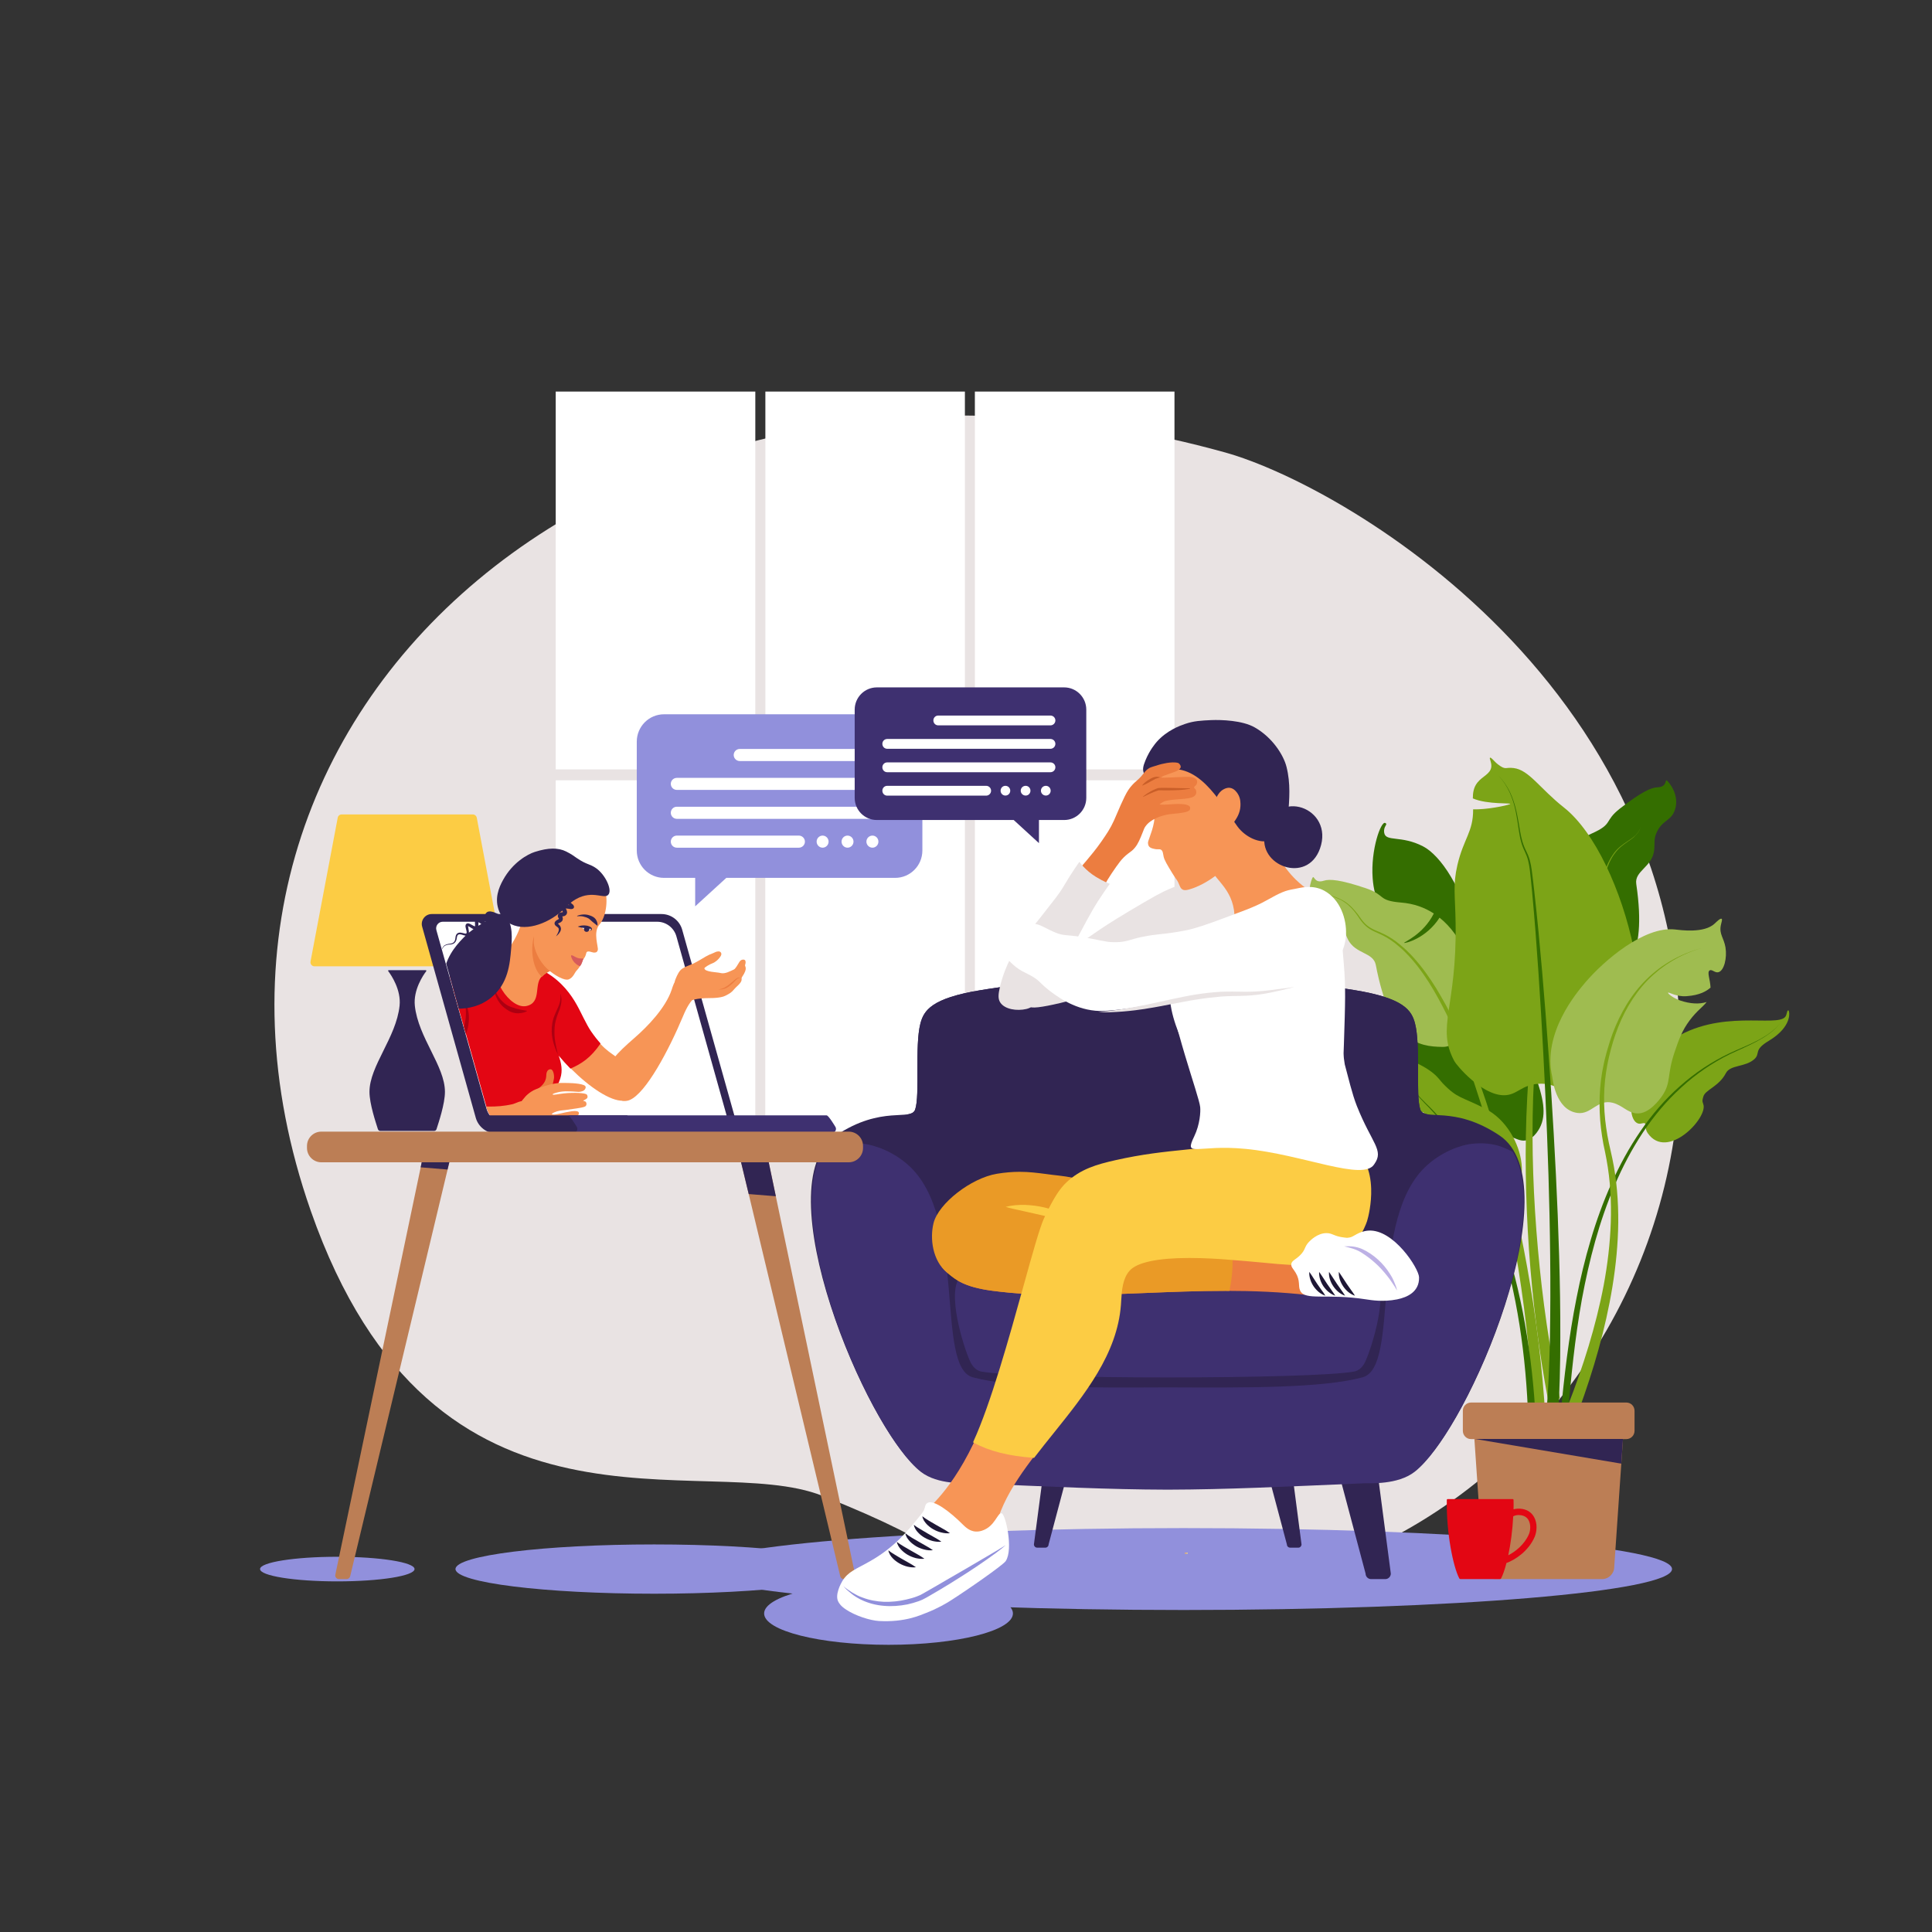 <svg xmlns="http://www.w3.org/2000/svg" xmlns:xlink="http://www.w3.org/1999/xlink" width="128" viewBox="0 0 96 96" height="128" preserveAspectRatio="xMidYMid meet"><rect x="0" y="0" width="96" height="96" fill="#333333" stroke="none"/><defs><clipPath id="862356f6e9"><path d="M 37 78 L 51 78 L 51 81.73 L 37 81.73 Z M 37 78 " clip-rule="nonzero"></path></clipPath><clipPath id="99eab2f356"><path d="M 58.875 77.156 L 59.016 77.156 L 59.016 77.203 L 58.875 77.203 Z M 58.875 77.156 " clip-rule="nonzero"></path></clipPath><linearGradient x1="0" gradientTransform="matrix(0.141, 0, 0, 0.142, 58.875, 77.178)" y1="0" x2="0.998" gradientUnits="userSpaceOnUse" y2="0" id="a968e045f4"><stop stop-opacity="1" stop-color="rgb(100%, 73.7%, 31.4%)" offset="0"></stop><stop stop-opacity="1" stop-color="rgb(100%, 73.7%, 31.4%)" offset="0.25"></stop><stop stop-opacity="1" stop-color="rgb(100%, 73.7%, 31.4%)" offset="0.375"></stop><stop stop-opacity="1" stop-color="rgb(100%, 73.892%, 31.592%)" offset="0.391"></stop><stop stop-opacity="1" stop-color="rgb(100%, 74.292%, 32.001%)" offset="0.395"></stop><stop stop-opacity="1" stop-color="rgb(100%, 74.5%, 32.217%)" offset="0.398"></stop><stop stop-opacity="1" stop-color="rgb(100%, 74.507%, 32.365%)" offset="0.406"></stop><stop stop-opacity="1" stop-color="rgb(100%, 74.71%, 32.707%)" offset="0.414"></stop><stop stop-opacity="1" stop-color="rgb(100%, 75.101%, 32.899%)" offset="0.422"></stop><stop stop-opacity="1" stop-color="rgb(100%, 75.298%, 33.093%)" offset="0.43"></stop><stop stop-opacity="1" stop-color="rgb(100%, 75.488%, 33.482%)" offset="0.438"></stop><stop stop-opacity="1" stop-color="rgb(100%, 75.888%, 33.897%)" offset="0.441"></stop><stop stop-opacity="1" stop-color="rgb(100%, 76.099%, 34.117%)" offset="0.445"></stop><stop stop-opacity="1" stop-color="rgb(100%, 76.103%, 34.312%)" offset="0.453"></stop><stop stop-opacity="1" stop-color="rgb(100%, 76.303%, 34.703%)" offset="0.461"></stop><stop stop-opacity="1" stop-color="rgb(100%, 76.498%, 34.898%)" offset="0.469"></stop><stop stop-opacity="1" stop-color="rgb(100%, 76.689%, 35.089%)" offset="0.477"></stop><stop stop-opacity="1" stop-color="rgb(100%, 77.089%, 35.5%)" offset="0.48"></stop><stop stop-opacity="1" stop-color="rgb(100%, 77.299%, 35.721%)" offset="0.484"></stop><stop stop-opacity="1" stop-color="rgb(100%, 77.304%, 35.916%)" offset="0.492"></stop><stop stop-opacity="1" stop-color="rgb(100%, 77.455%, 36.305%)" offset="0.5"></stop><stop stop-opacity="1" stop-color="rgb(100%, 77.797%, 36.499%)" offset="0.508"></stop><stop stop-opacity="1" stop-color="rgb(100%, 77.995%, 36.69%)" offset="0.516"></stop><stop stop-opacity="1" stop-color="rgb(100%, 78.21%, 37.099%)" offset="0.52"></stop><stop stop-opacity="1" stop-color="rgb(100%, 78.423%, 37.317%)" offset="0.523"></stop><stop stop-opacity="1" stop-color="rgb(100%, 78.61%, 37.465%)" offset="0.531"></stop><stop stop-opacity="1" stop-color="rgb(100%, 78.801%, 37.807%)" offset="0.539"></stop><stop stop-opacity="1" stop-color="rgb(100%, 78.999%, 37.999%)" offset="0.547"></stop><stop stop-opacity="1" stop-color="rgb(100%, 79.39%, 38.191%)" offset="0.555"></stop><stop stop-opacity="1" stop-color="rgb(100%, 79.591%, 38.58%)" offset="0.562"></stop><stop stop-opacity="1" stop-color="rgb(100%, 79.808%, 38.995%)" offset="0.566"></stop><stop stop-opacity="1" stop-color="rgb(100%, 80.017%, 39.217%)" offset="0.57"></stop><stop stop-opacity="1" stop-color="rgb(100%, 80.208%, 39.407%)" offset="0.578"></stop><stop stop-opacity="1" stop-color="rgb(100%, 80.592%, 39.793%)" offset="0.594"></stop><stop stop-opacity="1" stop-color="rgb(100%, 80.794%, 40.184%)" offset="0.602"></stop><stop stop-opacity="1" stop-color="rgb(100%, 81.009%, 40.599%)" offset="0.605"></stop><stop stop-opacity="1" stop-color="rgb(100%, 81.219%, 40.819%)" offset="0.609"></stop><stop stop-opacity="1" stop-color="rgb(100%, 81.41%, 41.01%)" offset="0.625"></stop><stop stop-opacity="1" stop-color="rgb(100%, 81.796%, 41.396%)" offset="0.633"></stop><stop stop-opacity="1" stop-color="rgb(100%, 82.187%, 41.786%)" offset="0.641"></stop><stop stop-opacity="1" stop-color="rgb(100%, 82.399%, 42.198%)" offset="0.645"></stop><stop stop-opacity="1" stop-color="rgb(100%, 82.416%, 42.416%)" offset="0.648"></stop><stop stop-opacity="1" stop-color="rgb(100%, 82.564%, 42.557%)" offset="0.656"></stop><stop stop-opacity="1" stop-color="rgb(100%, 82.906%, 42.7%)" offset="0.664"></stop><stop stop-opacity="1" stop-color="rgb(100%, 83.099%, 42.899%)" offset="0.672"></stop><stop stop-opacity="1" stop-color="rgb(100%, 83.292%, 43.289%)" offset="0.68"></stop><stop stop-opacity="1" stop-color="rgb(100%, 83.492%, 43.68%)" offset="0.688"></stop><stop stop-opacity="1" stop-color="rgb(100%, 83.707%, 44.087%)" offset="0.691"></stop><stop stop-opacity="1" stop-color="rgb(100%, 83.916%, 44.299%)" offset="0.695"></stop><stop stop-opacity="1" stop-color="rgb(100%, 84.106%, 44.302%)" offset="0.703"></stop><stop stop-opacity="1" stop-color="rgb(100%, 84.299%, 44.501%)" offset="0.711"></stop><stop stop-opacity="1" stop-color="rgb(100%, 84.492%, 44.891%)" offset="0.719"></stop><stop stop-opacity="1" stop-color="rgb(100%, 84.883%, 45.282%)" offset="0.727"></stop><stop stop-opacity="1" stop-color="rgb(100%, 85.098%, 45.497%)" offset="0.734"></stop><stop stop-opacity="1" stop-color="rgb(100%, 85.313%, 45.714%)" offset="0.742"></stop><stop stop-opacity="1" stop-color="rgb(100%, 85.704%, 46.104%)" offset="0.75"></stop><stop stop-opacity="1" stop-color="rgb(100%, 85.899%, 46.495%)" offset="0.758"></stop><stop stop-opacity="1" stop-color="rgb(100%, 86.09%, 46.886%)" offset="0.766"></stop><stop stop-opacity="1" stop-color="rgb(100%, 86.301%, 47.101%)" offset="0.773"></stop><stop stop-opacity="1" stop-color="rgb(100%, 86.516%, 47.314%)" offset="0.781"></stop><stop stop-opacity="1" stop-color="rgb(100%, 86.905%, 47.655%)" offset="0.789"></stop><stop stop-opacity="1" stop-color="rgb(100%, 87.099%, 47.998%)" offset="0.797"></stop><stop stop-opacity="1" stop-color="rgb(100%, 87.291%, 48.196%)" offset="0.805"></stop><stop stop-opacity="1" stop-color="rgb(100%, 87.491%, 48.386%)" offset="0.812"></stop><stop stop-opacity="1" stop-color="rgb(100%, 87.657%, 48.793%)" offset="0.816"></stop><stop stop-opacity="1" stop-color="rgb(100%, 87.814%, 49.014%)" offset="0.82"></stop><stop stop-opacity="1" stop-color="rgb(100%, 88.007%, 49.207%)" offset="0.828"></stop><stop stop-opacity="1" stop-color="rgb(100%, 88.393%, 49.593%)" offset="0.844"></stop><stop stop-opacity="1" stop-color="rgb(100%, 88.593%, 49.982%)" offset="0.852"></stop><stop stop-opacity="1" stop-color="rgb(100%, 88.808%, 50.388%)" offset="0.855"></stop><stop stop-opacity="1" stop-color="rgb(100%, 89.017%, 50.6%)" offset="0.859"></stop><stop stop-opacity="1" stop-color="rgb(100%, 89.207%, 50.603%)" offset="0.867"></stop><stop stop-opacity="1" stop-color="rgb(100%, 89.4%, 50.803%)" offset="0.875"></stop><stop stop-opacity="1" stop-color="rgb(100%, 89.594%, 51.193%)" offset="0.883"></stop><stop stop-opacity="1" stop-color="rgb(100%, 89.793%, 51.584%)" offset="0.891"></stop><stop stop-opacity="1" stop-color="rgb(100%, 90.01%, 51.799%)" offset="0.895"></stop><stop stop-opacity="1" stop-color="rgb(100%, 90.221%, 51.82%)" offset="0.898"></stop><stop stop-opacity="1" stop-color="rgb(100%, 90.41%, 52.014%)" offset="0.906"></stop><stop stop-opacity="1" stop-color="rgb(100%, 90.599%, 52.353%)" offset="0.914"></stop><stop stop-opacity="1" stop-color="rgb(100%, 90.796%, 52.499%)" offset="0.922"></stop><stop stop-opacity="1" stop-color="rgb(100%, 90.994%, 52.69%)" offset="0.93"></stop><stop stop-opacity="1" stop-color="rgb(100%, 91.185%, 53.078%)" offset="0.938"></stop><stop stop-opacity="1" stop-color="rgb(100%, 91.385%, 53.285%)" offset="1"></stop></linearGradient><clipPath id="944ca7b9e4"><path d="M 26.34 48.355 L 31.582 48.355 L 31.582 54.699 L 26.34 54.699 Z M 26.34 48.355 " clip-rule="nonzero"></path></clipPath><clipPath id="5d631b88b8"><path d="M 40.301 56.023 L 25.496 56.023 C 24.883 56.023 24.34 55.613 24.176 55.02 L 20.711 42.684 C 20.629 42.391 20.848 42.102 21.152 42.102 L 35.957 42.102 C 36.57 42.102 37.113 42.512 37.277 43.105 L 40.742 55.445 C 40.824 55.734 40.605 56.023 40.301 56.023 Z M 40.301 56.023 " clip-rule="nonzero"></path></clipPath><clipPath id="29ea0650c7"><path d="M 20.672 47.656 L 29.875 47.656 L 29.875 56.062 L 20.672 56.062 Z M 20.672 47.656 " clip-rule="nonzero"></path></clipPath><clipPath id="c0353268bc"><path d="M 40.301 56.023 L 25.496 56.023 C 24.883 56.023 24.34 55.613 24.176 55.02 L 20.711 42.684 C 20.629 42.391 20.848 42.102 21.152 42.102 L 35.957 42.102 C 36.57 42.102 37.113 42.512 37.277 43.105 L 40.742 55.445 C 40.824 55.734 40.605 56.023 40.301 56.023 Z M 40.301 56.023 " clip-rule="nonzero"></path></clipPath><clipPath id="fefadd0a5d"><path d="M 20.672 48.859 L 23.234 48.859 L 23.234 56.062 L 20.672 56.062 Z M 20.672 48.859 " clip-rule="nonzero"></path></clipPath><clipPath id="7cca0b459e"><path d="M 40.301 56.023 L 25.496 56.023 C 24.883 56.023 24.34 55.613 24.176 55.02 L 20.711 42.684 C 20.629 42.391 20.848 42.102 21.152 42.102 L 35.957 42.102 C 36.57 42.102 37.113 42.512 37.277 43.105 L 40.742 55.445 C 40.824 55.734 40.605 56.023 40.301 56.023 Z M 40.301 56.023 " clip-rule="nonzero"></path></clipPath><clipPath id="61442844f3"><path d="M 20.672 48.82 L 23.234 48.82 L 23.234 53.258 L 20.672 53.258 Z M 20.672 48.82 " clip-rule="nonzero"></path></clipPath><clipPath id="bd43eab655"><path d="M 40.301 56.023 L 25.496 56.023 C 24.883 56.023 24.34 55.613 24.176 55.02 L 20.711 42.684 C 20.629 42.391 20.848 42.102 21.152 42.102 L 35.957 42.102 C 36.57 42.102 37.113 42.512 37.277 43.105 L 40.742 55.445 C 40.824 55.734 40.605 56.023 40.301 56.023 Z M 40.301 56.023 " clip-rule="nonzero"></path></clipPath><clipPath id="8193028acf"><path d="M 33.488 47.266 L 37.059 47.266 L 37.059 49.719 L 33.488 49.719 Z M 33.488 47.266 " clip-rule="nonzero"></path></clipPath><clipPath id="4e2a6418fb"><path d="M 40.301 56.023 L 25.496 56.023 C 24.883 56.023 24.34 55.613 24.176 55.02 L 20.711 42.684 C 20.629 42.391 20.848 42.102 21.152 42.102 L 35.957 42.102 C 36.57 42.102 37.113 42.512 37.277 43.105 L 40.742 55.445 C 40.824 55.734 40.605 56.023 40.301 56.023 Z M 40.301 56.023 " clip-rule="nonzero"></path></clipPath><clipPath id="89dd5bb8b3"><path d="M 30.109 48.668 L 34.574 48.668 L 34.574 54.738 L 30.109 54.738 Z M 30.109 48.668 " clip-rule="nonzero"></path></clipPath><clipPath id="495fc16403"><path d="M 40.301 56.023 L 25.496 56.023 C 24.883 56.023 24.34 55.613 24.176 55.02 L 20.711 42.684 C 20.629 42.391 20.848 42.102 21.152 42.102 L 35.957 42.102 C 36.57 42.102 37.113 42.512 37.277 43.105 L 40.742 55.445 C 40.824 55.734 40.605 56.023 40.301 56.023 Z M 40.301 56.023 " clip-rule="nonzero"></path></clipPath><clipPath id="97ef11ed5c"><path d="M 35.699 48.551 L 36.824 48.551 L 36.824 49.172 L 35.699 49.172 Z M 35.699 48.551 " clip-rule="nonzero"></path></clipPath><clipPath id="d9b60d5720"><path d="M 40.301 56.023 L 25.496 56.023 C 24.883 56.023 24.34 55.613 24.176 55.02 L 20.711 42.684 C 20.629 42.391 20.848 42.102 21.152 42.102 L 35.957 42.102 C 36.57 42.102 37.113 42.512 37.277 43.105 L 40.742 55.445 C 40.824 55.734 40.605 56.023 40.301 56.023 Z M 40.301 56.023 " clip-rule="nonzero"></path></clipPath><clipPath id="8b6156686a"><path d="M 26.031 53.102 L 27.547 53.102 L 27.547 54.934 L 26.031 54.934 Z M 26.031 53.102 " clip-rule="nonzero"></path></clipPath><clipPath id="887e9cd5b9"><path d="M 40.301 56.023 L 25.496 56.023 C 24.883 56.023 24.34 55.613 24.176 55.02 L 20.711 42.684 C 20.629 42.391 20.848 42.102 21.152 42.102 L 35.957 42.102 C 36.57 42.102 37.113 42.512 37.277 43.105 L 40.742 55.445 C 40.824 55.734 40.605 56.023 40.301 56.023 Z M 40.301 56.023 " clip-rule="nonzero"></path></clipPath><clipPath id="a3adc19af6"><path d="M 27.391 49.367 L 27.934 49.367 L 27.934 52.402 L 27.391 52.402 Z M 27.391 49.367 " clip-rule="nonzero"></path></clipPath><clipPath id="672cd98d3d"><path d="M 40.301 56.023 L 25.496 56.023 C 24.883 56.023 24.34 55.613 24.176 55.02 L 20.711 42.684 C 20.629 42.391 20.848 42.102 21.152 42.102 L 35.957 42.102 C 36.57 42.102 37.113 42.512 37.277 43.105 L 40.742 55.445 C 40.824 55.734 40.605 56.023 40.301 56.023 Z M 40.301 56.023 " clip-rule="nonzero"></path></clipPath><clipPath id="9cb66ff885"><path d="M 22.188 49.68 L 23.312 49.68 L 23.312 53.027 L 22.188 53.027 Z M 22.188 49.68 " clip-rule="nonzero"></path></clipPath><clipPath id="6cfaac9e9a"><path d="M 40.301 56.023 L 25.496 56.023 C 24.883 56.023 24.34 55.613 24.176 55.02 L 20.711 42.684 C 20.629 42.391 20.848 42.102 21.152 42.102 L 35.957 42.102 C 36.57 42.102 37.113 42.512 37.277 43.105 L 40.742 55.445 C 40.824 55.734 40.605 56.023 40.301 56.023 Z M 40.301 56.023 " clip-rule="nonzero"></path></clipPath><clipPath id="0d7f108c51"><path d="M 24.516 49.055 L 26.188 49.055 L 26.188 50.379 L 24.516 50.379 Z M 24.516 49.055 " clip-rule="nonzero"></path></clipPath><clipPath id="faa1cbebfc"><path d="M 40.301 56.023 L 25.496 56.023 C 24.883 56.023 24.34 55.613 24.176 55.02 L 20.711 42.684 C 20.629 42.391 20.848 42.102 21.152 42.102 L 35.957 42.102 C 36.57 42.102 37.113 42.512 37.277 43.105 L 40.742 55.445 C 40.824 55.734 40.605 56.023 40.301 56.023 Z M 40.301 56.023 " clip-rule="nonzero"></path></clipPath><clipPath id="95a86c1f60"><path d="M 24.633 45.32 L 27.816 45.32 L 27.816 50 L 24.633 50 Z M 24.633 45.32 " clip-rule="nonzero"></path></clipPath><clipPath id="3bc0a90435"><path d="M 40.301 56.023 L 25.496 56.023 C 24.883 56.023 24.34 55.613 24.176 55.02 L 20.711 42.684 C 20.629 42.391 20.848 42.102 21.152 42.102 L 35.957 42.102 C 36.57 42.102 37.113 42.512 37.277 43.105 L 40.742 55.445 C 40.824 55.734 40.605 56.023 40.301 56.023 Z M 40.301 56.023 " clip-rule="nonzero"></path></clipPath><clipPath id="f423ae69fd"><path d="M 26.418 45.707 L 27.816 45.707 L 27.816 48.551 L 26.418 48.551 Z M 26.418 45.707 " clip-rule="nonzero"></path></clipPath><clipPath id="c242540aa5"><path d="M 40.301 56.023 L 25.496 56.023 C 24.883 56.023 24.34 55.613 24.176 55.02 L 20.711 42.684 C 20.629 42.391 20.848 42.102 21.152 42.102 L 35.957 42.102 C 36.57 42.102 37.113 42.512 37.277 43.105 L 40.742 55.445 C 40.824 55.734 40.605 56.023 40.301 56.023 Z M 40.301 56.023 " clip-rule="nonzero"></path></clipPath><clipPath id="bfbe269fe1"><path d="M 26.07 42.438 L 30.148 42.438 L 30.148 48.707 L 26.07 48.707 Z M 26.07 42.438 " clip-rule="nonzero"></path></clipPath><clipPath id="85a7806dee"><path d="M 40.301 56.023 L 25.496 56.023 C 24.883 56.023 24.34 55.613 24.176 55.02 L 20.711 42.684 C 20.629 42.391 20.848 42.102 21.152 42.102 L 35.957 42.102 C 36.57 42.102 37.113 42.512 37.277 43.105 L 40.742 55.445 C 40.824 55.734 40.605 56.023 40.301 56.023 Z M 40.301 56.023 " clip-rule="nonzero"></path></clipPath><clipPath id="571469eeb8"><path d="M 24.672 42.168 L 30.301 42.168 L 30.301 46.527 L 24.672 46.527 Z M 24.672 42.168 " clip-rule="nonzero"></path></clipPath><clipPath id="3b4f5bb348"><path d="M 40.301 56.023 L 25.496 56.023 C 24.883 56.023 24.34 55.613 24.176 55.02 L 20.711 42.684 C 20.629 42.391 20.848 42.102 21.152 42.102 L 35.957 42.102 C 36.57 42.102 37.113 42.512 37.277 43.105 L 40.742 55.445 C 40.824 55.734 40.605 56.023 40.301 56.023 Z M 40.301 56.023 " clip-rule="nonzero"></path></clipPath><clipPath id="e24df3f7ce"><path d="M 28.359 47.461 L 29.02 47.461 L 29.02 48.043 L 28.359 48.043 Z M 28.359 47.461 " clip-rule="nonzero"></path></clipPath><clipPath id="d2016ca6c0"><path d="M 40.301 56.023 L 25.496 56.023 C 24.883 56.023 24.34 55.613 24.176 55.02 L 20.711 42.684 C 20.629 42.391 20.848 42.102 21.152 42.102 L 35.957 42.102 C 36.57 42.102 37.113 42.512 37.277 43.105 L 40.742 55.445 C 40.824 55.734 40.605 56.023 40.301 56.023 Z M 40.301 56.023 " clip-rule="nonzero"></path></clipPath><clipPath id="21f1800e16"><path d="M 28.672 45.438 L 29.719 45.438 L 29.719 46 L 28.672 46 Z M 28.672 45.438 " clip-rule="nonzero"></path></clipPath><clipPath id="92b38035b9"><path d="M 40.301 56.023 L 25.496 56.023 C 24.883 56.023 24.34 55.613 24.176 55.02 L 20.711 42.684 C 20.629 42.391 20.848 42.102 21.152 42.102 L 35.957 42.102 C 36.57 42.102 37.113 42.512 37.277 43.105 L 40.742 55.445 C 40.824 55.734 40.605 56.023 40.301 56.023 Z M 40.301 56.023 " clip-rule="nonzero"></path></clipPath><clipPath id="8855bcff6e"><path d="M 21.023 45.281 L 25.449 45.281 L 25.449 50.145 L 21.023 50.145 Z M 21.023 45.281 " clip-rule="nonzero"></path></clipPath><clipPath id="58f04eb441"><path d="M 40.301 56.023 L 25.496 56.023 C 24.883 56.023 24.34 55.613 24.176 55.02 L 20.711 42.684 C 20.629 42.391 20.848 42.102 21.152 42.102 L 35.957 42.102 C 36.57 42.102 37.113 42.512 37.277 43.105 L 40.742 55.445 C 40.824 55.734 40.605 56.023 40.301 56.023 Z M 40.301 56.023 " clip-rule="nonzero"></path></clipPath><clipPath id="a1327344e2"><path d="M 28.906 46 L 29.371 46 L 29.371 46.254 L 28.906 46.254 Z M 28.906 46 " clip-rule="nonzero"></path></clipPath><clipPath id="0db525927d"><path d="M 40.301 56.023 L 25.496 56.023 C 24.883 56.023 24.34 55.613 24.176 55.02 L 20.711 42.684 C 20.629 42.391 20.848 42.102 21.152 42.102 L 35.957 42.102 C 36.57 42.102 37.113 42.512 37.277 43.105 L 40.742 55.445 C 40.824 55.734 40.605 56.023 40.301 56.023 Z M 40.301 56.023 " clip-rule="nonzero"></path></clipPath><clipPath id="ead57e81ba"><path d="M 29 46.02 L 29.293 46.02 L 29.293 46.332 L 29 46.332 Z M 29 46.02 " clip-rule="nonzero"></path></clipPath><clipPath id="8e19bf5e5d"><path d="M 40.301 56.023 L 25.496 56.023 C 24.883 56.023 24.34 55.613 24.176 55.02 L 20.711 42.684 C 20.629 42.391 20.848 42.102 21.152 42.102 L 35.957 42.102 C 36.57 42.102 37.113 42.512 37.277 43.105 L 40.742 55.445 C 40.824 55.734 40.605 56.023 40.301 56.023 Z M 40.301 56.023 " clip-rule="nonzero"></path></clipPath><clipPath id="285a4ea904"><path d="M 28.672 45.98 L 29.449 45.98 L 29.449 46.254 L 28.672 46.254 Z M 28.672 45.98 " clip-rule="nonzero"></path></clipPath><clipPath id="e9d5026b7f"><path d="M 40.301 56.023 L 25.496 56.023 C 24.883 56.023 24.34 55.613 24.176 55.02 L 20.711 42.684 C 20.629 42.391 20.848 42.102 21.152 42.102 L 35.957 42.102 C 36.57 42.102 37.113 42.512 37.277 43.105 L 40.742 55.445 C 40.824 55.734 40.605 56.023 40.301 56.023 Z M 40.301 56.023 " clip-rule="nonzero"></path></clipPath><clipPath id="ee6b0417c6"><path d="M 20.672 54.27 L 26.418 54.27 L 26.418 56.062 L 20.672 56.062 Z M 20.672 54.27 " clip-rule="nonzero"></path></clipPath><clipPath id="e6b64fa3f5"><path d="M 40.301 56.023 L 25.496 56.023 C 24.883 56.023 24.34 55.613 24.176 55.02 L 20.711 42.684 C 20.629 42.391 20.848 42.102 21.152 42.102 L 35.957 42.102 C 36.57 42.102 37.113 42.512 37.277 43.105 L 40.742 55.445 C 40.824 55.734 40.605 56.023 40.301 56.023 Z M 40.301 56.023 " clip-rule="nonzero"></path></clipPath><clipPath id="9aa07958da"><path d="M 25.41 53.805 L 29.215 53.805 L 29.215 56.023 L 25.41 56.023 Z M 25.41 53.805 " clip-rule="nonzero"></path></clipPath><clipPath id="c3a516a034"><path d="M 40.301 56.023 L 25.496 56.023 C 24.883 56.023 24.34 55.613 24.176 55.02 L 20.711 42.684 C 20.629 42.391 20.848 42.102 21.152 42.102 L 35.957 42.102 C 36.57 42.102 37.113 42.512 37.277 43.105 L 40.742 55.445 C 40.824 55.734 40.605 56.023 40.301 56.023 Z M 40.301 56.023 " clip-rule="nonzero"></path></clipPath></defs><path fill="#e9e3e3" d="M 49.691 78.727 C 47.059 77.82 47.426 76.918 40.859 74.324 C 35.027 72.02 21.586 77.73 15.441 60.164 C 6.66 35.066 31.227 14.23 60.883 22.484 C 66.938 24.172 85.273 34.816 83.355 55.102 C 82.363 65.578 75.242 74.785 65.324 78.031 C 60.812 79.508 55.211 80.625 49.691 78.727 " fill-opacity="1" fill-rule="nonzero"></path><path fill="#9190dc" d="M 34.539 77.965 C 34.539 79.09 45.406 80 58.812 80 C 72.215 80 83.082 79.09 83.082 77.965 C 83.082 76.844 72.215 75.93 58.812 75.93 C 45.406 75.93 34.539 76.844 34.539 77.965 " fill-opacity="1" fill-rule="nonzero"></path><path fill="#7ca417" d="M 84.637 54.871 C 84.57 54.695 84.594 54.652 84.637 54.492 C 84.727 54.148 85.41 53.996 85.758 53.324 C 85.977 52.898 86.73 53.035 87.176 52.625 C 87.492 52.332 87.105 52.188 87.895 51.715 C 89.094 50.992 88.918 50.227 88.867 50.207 C 88.789 50.176 88.801 50.406 88.711 50.523 C 88.281 51.07 85.441 50.086 83.043 51.695 C 82 52.398 81.273 53.363 81.082 54.574 C 80.941 55.465 81.234 55.91 81.551 55.828 C 81.922 55.73 81.648 55.98 81.879 56.312 C 82.852 57.695 84.879 55.535 84.637 54.871 " fill-opacity="1" fill-rule="nonzero"></path><path fill="#346e00" d="M 72.223 57.211 C 73.395 58.336 74.266 57.453 75.012 56.555 C 75.191 56.336 75.715 57.109 76.348 56.293 C 77.34 55.004 76.043 53.211 74.691 49.168 C 74.527 48.672 73.008 45.098 72.09 43.555 C 71.641 42.801 71.137 42.273 70.711 42.055 C 69.625 41.492 68.859 41.844 68.781 41.383 C 68.723 41.043 68.996 40.965 68.828 40.891 C 68.617 40.801 68.102 42.223 68.207 43.641 C 68.289 44.758 68.688 45.168 69.113 46.398 C 69.527 47.602 69.441 48.051 69.723 50.012 C 70.258 53.734 70.523 55.574 72.223 57.211 " fill-opacity="1" fill-rule="nonzero"></path><path fill="#346e00" d="M 77.531 70.398 C 77.629 69.41 77.73 68.426 77.859 67.441 C 77.988 66.457 78.141 65.473 78.336 64.5 C 78.527 63.527 78.758 62.559 79.043 61.605 C 79.324 60.652 79.664 59.715 80.07 58.809 C 80.477 57.898 80.953 57.023 81.516 56.203 C 82.078 55.387 82.73 54.625 83.477 53.969 C 84.219 53.309 85.051 52.754 85.949 52.332 C 86.062 52.281 86.172 52.23 86.285 52.18 L 86.625 52.031 C 86.852 51.934 87.078 51.832 87.297 51.719 C 87.516 51.605 87.73 51.48 87.93 51.336 C 88.129 51.191 88.316 51.023 88.469 50.832 C 88.316 51.027 88.133 51.199 87.938 51.344 C 87.738 51.492 87.523 51.621 87.309 51.738 C 87.09 51.855 86.867 51.961 86.641 52.066 L 86.305 52.219 C 86.191 52.27 86.078 52.324 85.969 52.375 C 85.082 52.809 84.262 53.371 83.539 54.039 C 82.809 54.699 82.176 55.461 81.629 56.281 C 81.086 57.102 80.625 57.977 80.238 58.883 C 79.852 59.789 79.531 60.723 79.266 61.668 C 79 62.617 78.785 63.582 78.605 64.551 C 78.43 65.523 78.293 66.5 78.18 67.48 C 78.066 68.461 77.98 69.445 77.898 70.43 L 77.531 70.398 " fill-opacity="1" fill-rule="nonzero"></path><path fill="#9fbc50" d="M 71.531 45.598 C 70.855 46.652 69.789 46.887 69.77 46.852 C 69.746 46.812 70.715 46.445 71.246 45.391 C 70.789 45.094 70.25 44.898 69.625 44.848 C 68.43 44.75 68.867 44.473 67.883 44.141 C 66.59 43.703 66.062 43.672 65.781 43.762 C 65.324 43.91 65.309 43.52 65.234 43.59 C 65.184 43.637 64.797 44.566 65.418 45.207 C 65.746 45.547 66.145 45.402 66.59 45.902 C 66.828 46.164 66.809 46.344 66.98 46.684 C 67.355 47.418 68.238 47.305 68.363 47.949 C 69.094 51.766 70.453 52.004 71.676 52.02 C 72.352 52.031 72.246 51.445 72.668 51.527 C 73.773 51.738 73.781 47.398 71.531 45.598 " fill-opacity="1" fill-rule="nonzero"></path><path fill="#346e00" d="M 77.539 42.758 C 78.527 43.527 79.605 43.395 79.613 43.359 C 79.621 43.312 78.59 43.289 77.738 42.469 C 78.074 42.039 78.516 41.672 79.09 41.418 C 80.184 40.93 79.68 40.812 80.5 40.172 C 81.574 39.336 82.062 39.129 82.359 39.121 C 82.84 39.105 82.727 38.734 82.82 38.777 C 82.879 38.805 83.555 39.555 83.176 40.363 C 82.98 40.793 82.559 40.789 82.301 41.406 C 82.164 41.734 82.238 41.895 82.191 42.273 C 82.082 43.094 81.207 43.277 81.305 43.926 C 81.871 47.773 80.668 48.445 79.52 48.867 C 78.887 49.102 78.793 48.516 78.422 48.73 C 77.449 49.297 76.008 45.203 77.539 42.758 " fill-opacity="1" fill-rule="nonzero"></path><path fill="#7ca417" d="M 77.707 40.121 C 76.508 39.176 75.977 38.254 75.211 38.164 C 74.793 38.109 74.836 38.289 74.43 37.98 C 74.246 37.84 74.098 37.617 74.039 37.652 C 73.988 37.68 74.125 37.875 74.102 38.102 C 74.062 38.461 73.664 38.566 73.41 38.887 C 73.223 39.125 73.184 39.395 73.184 39.672 C 73.922 39.996 75.203 39.879 75.027 39.957 C 74.844 40.035 73.852 40.238 73.199 40.215 C 73.207 41.344 72.727 41.66 72.418 42.98 C 72.184 43.988 72.309 44.484 72.328 45.871 C 72.395 50.098 71.348 51.031 72.27 52.734 C 72.371 52.926 73.605 54.41 74.719 54.422 C 75.387 54.43 75.586 53.898 76.461 53.852 C 77.316 53.805 77.574 54.285 78.445 54.363 C 78.445 54.363 79.031 54.449 80.168 53.699 C 83.039 51.805 80.801 42.559 77.707 40.121 " fill-opacity="1" fill-rule="nonzero"></path><path fill="#9fbc50" d="M 85.738 47.074 C 85.66 46.609 85.422 46.422 85.504 45.992 C 85.531 45.84 85.598 45.688 85.547 45.656 C 85.48 45.609 85.27 45.828 85.207 45.887 C 84.676 46.395 83.473 46.211 83.219 46.184 C 81.699 46.02 79.707 47.723 78.777 48.812 C 78.348 49.32 76.633 51.332 77.129 53.5 C 77.145 53.578 77.277 55.145 78.375 55.301 C 79.074 55.402 79.371 54.598 80.137 54.797 C 80.637 54.93 80.848 55.281 81.316 55.324 C 81.938 55.379 82.48 54.617 82.605 54.434 C 83.051 53.766 82.812 53.441 83.219 52.25 C 83.41 51.691 83.57 51.219 83.961 50.699 C 84.316 50.223 84.617 50.035 84.801 49.789 C 84.441 49.906 83.988 49.883 83.488 49.715 C 83.148 49.602 82.855 49.363 82.887 49.324 C 82.918 49.289 83.301 49.539 83.801 49.5 C 84.477 49.453 84.801 49.242 84.996 49.074 C 84.977 48.652 84.809 48.305 84.953 48.219 C 85.074 48.148 85.215 48.363 85.398 48.305 C 85.672 48.219 85.824 47.598 85.738 47.074 " fill-opacity="1" fill-rule="nonzero"></path><path fill="#7ca417" d="M 73.809 55.094 C 72.621 54.484 72.426 54.598 71.691 53.832 C 71.453 53.586 71.312 53.172 69.789 52.555 C 69.438 52.414 69.68 52.176 69.629 52.125 C 69.547 52.039 69.191 52.352 69.031 52.734 C 68.648 53.629 68.793 54.34 69.062 54.926 C 70.055 55.5 70.711 55.176 70.758 55.301 C 70.773 55.344 69.996 55.551 69.379 55.508 C 69.504 55.711 69.629 55.898 69.723 56.074 C 69.996 56.574 69.965 57.488 70.266 58.402 C 71.504 57.801 72.492 57.953 72.492 57.973 C 72.492 57.977 72.391 57.977 72.309 57.996 C 71.273 58.195 70.812 58.664 70.508 58.977 C 70.758 59.445 71.137 59.891 71.746 60.25 C 71.875 60.328 72.41 60.68 73.129 60.535 C 73.809 60.395 73.609 59.598 74.117 59.633 C 76.438 59.797 75.867 56.148 73.809 55.094 " fill-opacity="1" fill-rule="nonzero"></path><path fill="#7ca417" d="M 77.898 69.871 C 78.66 67.918 79.297 65.914 79.688 63.855 C 79.879 62.828 80.004 61.789 80.039 60.742 C 80.055 60.223 80.051 59.699 80.016 59.18 C 79.984 58.656 79.922 58.141 79.828 57.625 C 79.805 57.496 79.781 57.371 79.754 57.242 C 79.727 57.113 79.699 56.98 79.672 56.852 C 79.625 56.59 79.582 56.324 79.551 56.059 C 79.488 55.527 79.469 54.992 79.488 54.461 C 79.508 53.926 79.574 53.395 79.688 52.875 L 79.73 52.68 L 79.781 52.484 C 79.812 52.355 79.848 52.23 79.887 52.102 C 79.957 51.848 80.043 51.594 80.133 51.344 C 80.32 50.848 80.551 50.363 80.828 49.91 C 81.105 49.457 81.434 49.035 81.812 48.664 C 82 48.477 82.203 48.305 82.414 48.145 L 82.574 48.027 C 82.629 47.988 82.684 47.953 82.738 47.918 C 82.852 47.844 82.961 47.777 83.078 47.711 C 83.539 47.453 84.031 47.25 84.539 47.113 C 84.035 47.262 83.547 47.473 83.098 47.742 C 82.984 47.809 82.875 47.883 82.766 47.953 C 82.711 47.992 82.656 48.031 82.605 48.07 L 82.445 48.188 C 82.242 48.352 82.047 48.527 81.863 48.715 C 81.5 49.09 81.188 49.516 80.922 49.969 C 80.66 50.418 80.445 50.898 80.273 51.395 C 80.188 51.641 80.109 51.891 80.043 52.145 C 80.012 52.273 79.98 52.398 79.949 52.527 L 79.906 52.719 L 79.867 52.91 C 79.77 53.422 79.715 53.945 79.707 54.465 C 79.699 54.988 79.734 55.508 79.809 56.027 C 79.844 56.285 79.891 56.539 79.945 56.797 C 79.973 56.922 80 57.051 80.031 57.18 C 80.062 57.309 80.09 57.438 80.117 57.57 C 80.227 58.094 80.301 58.621 80.348 59.152 C 80.395 59.684 80.414 60.219 80.41 60.75 C 80.398 61.816 80.293 62.883 80.121 63.934 C 79.777 66.035 79.18 68.086 78.449 70.082 L 77.898 69.871 " fill-opacity="1" fill-rule="nonzero"></path><path fill="#7ca417" d="M 76.199 70.527 C 76.109 68.027 75.84 65.531 75.449 63.055 C 75.055 60.582 74.535 58.121 73.844 55.711 C 73.672 55.109 73.484 54.512 73.285 53.918 C 73.09 53.324 72.875 52.734 72.645 52.152 C 72.414 51.57 72.164 50.996 71.895 50.43 C 71.754 50.148 71.613 49.871 71.461 49.598 C 71.312 49.324 71.152 49.055 70.984 48.789 C 70.648 48.266 70.273 47.762 69.832 47.324 C 69.777 47.27 69.723 47.211 69.664 47.16 L 69.488 47.008 L 69.309 46.859 C 69.246 46.812 69.184 46.77 69.121 46.723 C 69.055 46.68 68.992 46.637 68.926 46.598 C 68.855 46.559 68.789 46.52 68.719 46.484 C 68.582 46.414 68.438 46.355 68.297 46.289 C 68.152 46.223 68.012 46.141 67.891 46.035 C 67.77 45.93 67.664 45.805 67.574 45.676 C 67.527 45.609 67.484 45.543 67.441 45.48 C 67.398 45.418 67.352 45.355 67.301 45.293 C 67.203 45.172 67.094 45.059 66.977 44.957 C 66.859 44.859 66.727 44.77 66.59 44.699 C 66.449 44.629 66.305 44.574 66.156 44.52 C 66.008 44.465 65.859 44.41 65.727 44.328 C 65.66 44.285 65.598 44.234 65.539 44.184 C 65.484 44.125 65.434 44.066 65.391 44 C 65.438 44.066 65.488 44.125 65.543 44.18 C 65.602 44.23 65.664 44.277 65.73 44.32 C 65.867 44.398 66.016 44.449 66.164 44.504 C 66.312 44.555 66.461 44.605 66.602 44.676 C 66.742 44.742 66.879 44.828 67 44.93 C 67.125 45.031 67.234 45.145 67.336 45.266 C 67.387 45.324 67.438 45.387 67.484 45.449 C 67.527 45.516 67.574 45.578 67.621 45.641 C 67.711 45.77 67.812 45.887 67.93 45.984 C 68.047 46.082 68.184 46.156 68.324 46.219 C 68.469 46.281 68.617 46.34 68.758 46.41 C 68.828 46.441 68.898 46.484 68.969 46.52 C 69.039 46.562 69.105 46.602 69.172 46.645 C 69.238 46.691 69.305 46.734 69.367 46.781 L 69.555 46.93 L 69.734 47.082 C 69.797 47.133 69.852 47.188 69.91 47.242 C 70.367 47.68 70.758 48.188 71.109 48.711 C 71.285 48.973 71.449 49.242 71.605 49.516 C 71.766 49.789 71.914 50.066 72.059 50.348 C 72.344 50.91 72.605 51.484 72.852 52.066 C 73.094 52.648 73.32 53.238 73.531 53.832 C 73.742 54.426 73.941 55.023 74.129 55.629 C 74.871 58.039 75.441 60.5 75.887 62.98 C 76.332 65.465 76.648 67.973 76.793 70.5 L 76.199 70.527 " fill-opacity="1" fill-rule="nonzero"></path><path fill="#7ca417" d="M 77.512 69.484 C 76.992 67.039 76.641 64.555 76.418 62.059 C 76.195 59.562 76.098 57.051 76.18 54.543 C 76.203 53.918 76.234 53.293 76.281 52.668 C 76.332 52.043 76.395 51.418 76.477 50.797 C 76.555 50.176 76.656 49.559 76.785 48.945 C 76.848 48.637 76.918 48.332 76.996 48.031 C 77.078 47.727 77.164 47.43 77.262 47.133 C 77.461 46.539 77.703 45.961 78.023 45.426 C 78.062 45.359 78.102 45.293 78.145 45.227 L 78.277 45.035 L 78.418 44.848 C 78.465 44.785 78.516 44.727 78.566 44.668 C 78.617 44.609 78.672 44.555 78.727 44.5 C 78.781 44.445 78.836 44.391 78.895 44.34 C 79.012 44.238 79.137 44.145 79.262 44.043 C 79.383 43.945 79.5 43.832 79.59 43.699 C 79.684 43.566 79.754 43.422 79.809 43.273 C 79.836 43.199 79.863 43.125 79.891 43.051 C 79.918 42.98 79.949 42.906 79.98 42.836 C 80.047 42.695 80.121 42.559 80.215 42.434 C 80.305 42.305 80.41 42.188 80.527 42.086 C 80.645 41.984 80.773 41.895 80.902 41.805 C 81.031 41.719 81.164 41.629 81.27 41.512 C 81.324 41.457 81.375 41.395 81.418 41.328 C 81.457 41.258 81.492 41.188 81.52 41.113 C 81.488 41.188 81.453 41.258 81.414 41.324 C 81.371 41.391 81.32 41.449 81.266 41.508 C 81.152 41.617 81.023 41.703 80.891 41.789 C 80.762 41.875 80.629 41.965 80.508 42.066 C 80.387 42.168 80.277 42.281 80.184 42.41 C 80.09 42.539 80.008 42.676 79.938 42.816 C 79.902 42.887 79.871 42.961 79.844 43.035 C 79.812 43.109 79.785 43.18 79.758 43.254 C 79.699 43.398 79.629 43.535 79.539 43.66 C 79.449 43.785 79.336 43.891 79.215 43.984 C 79.09 44.082 78.961 44.172 78.84 44.277 C 78.781 44.328 78.723 44.383 78.664 44.434 C 78.609 44.492 78.551 44.547 78.496 44.605 C 78.445 44.668 78.391 44.727 78.344 44.785 L 78.195 44.973 L 78.059 45.168 C 78.012 45.23 77.973 45.301 77.926 45.367 C 77.59 45.902 77.336 46.488 77.121 47.082 C 77.016 47.383 76.922 47.684 76.836 47.988 C 76.75 48.289 76.676 48.598 76.602 48.906 C 76.465 49.52 76.348 50.141 76.254 50.766 C 76.16 51.391 76.086 52.016 76.023 52.645 C 75.965 53.273 75.918 53.902 75.887 54.531 C 75.754 57.051 75.801 59.578 75.973 62.094 C 76.152 64.609 76.457 67.121 76.93 69.605 L 77.512 69.484 " fill-opacity="1" fill-rule="nonzero"></path><path fill="#346e00" d="M 76.82 70.477 C 76.934 69.145 76.988 67.801 77.016 66.457 C 77.039 65.113 77.043 63.766 77.027 62.422 C 77 59.73 76.91 57.035 76.785 54.344 C 76.66 51.652 76.504 48.965 76.297 46.277 C 76.242 45.605 76.188 44.934 76.125 44.266 L 76.074 43.762 L 76.02 43.258 C 76 43.094 75.973 42.93 75.934 42.77 C 75.895 42.605 75.832 42.453 75.762 42.301 C 75.727 42.227 75.691 42.148 75.66 42.066 C 75.629 41.988 75.605 41.906 75.582 41.824 C 75.535 41.66 75.508 41.492 75.48 41.324 C 75.43 40.992 75.383 40.66 75.316 40.328 C 75.25 40 75.152 39.676 75.012 39.371 C 74.871 39.066 74.684 38.785 74.457 38.535 C 74.688 38.777 74.883 39.059 75.031 39.363 C 75.176 39.668 75.277 39.992 75.352 40.32 C 75.426 40.652 75.477 40.984 75.535 41.316 C 75.566 41.48 75.598 41.648 75.645 41.805 C 75.668 41.887 75.695 41.965 75.727 42.043 C 75.758 42.121 75.789 42.195 75.828 42.27 C 75.902 42.422 75.973 42.582 76.016 42.746 C 76.059 42.91 76.09 43.078 76.113 43.246 L 76.176 43.75 L 76.234 44.254 C 76.309 44.922 76.379 45.594 76.445 46.266 C 76.703 48.949 76.906 51.637 77.082 54.328 C 77.254 57.02 77.395 59.715 77.473 62.414 C 77.512 63.762 77.535 65.113 77.531 66.461 C 77.531 67.812 77.5 69.168 77.41 70.523 L 76.82 70.477 " fill-opacity="1" fill-rule="nonzero"></path><path fill="#346e00" d="M 75.938 70.555 C 75.887 68.977 75.75 67.398 75.504 65.84 C 75.258 64.281 74.906 62.734 74.414 61.234 C 74.168 60.484 73.887 59.746 73.566 59.023 C 73.242 58.305 72.875 57.602 72.457 56.93 C 72.039 56.262 71.566 55.625 71.023 55.055 C 70.887 54.91 70.742 54.773 70.609 54.625 C 70.473 54.48 70.348 54.328 70.227 54.168 C 70.105 54.012 69.992 53.848 69.895 53.676 C 69.848 53.59 69.801 53.5 69.766 53.406 C 69.73 53.316 69.699 53.219 69.703 53.117 C 69.703 53.219 69.734 53.312 69.77 53.406 C 69.809 53.496 69.855 53.586 69.906 53.668 C 70.008 53.84 70.121 54 70.246 54.156 C 70.367 54.309 70.496 54.461 70.633 54.602 C 70.77 54.746 70.914 54.879 71.055 55.02 C 71.613 55.582 72.102 56.215 72.535 56.883 C 72.969 57.547 73.352 58.246 73.691 58.965 C 74.031 59.684 74.328 60.426 74.59 61.176 C 75.113 62.676 75.5 64.227 75.777 65.793 C 76.055 67.359 76.227 68.945 76.309 70.539 L 75.938 70.555 " fill-opacity="1" fill-rule="nonzero"></path><path fill="#bc7e55" d="M 80.812 69.691 L 73.094 69.691 C 72.871 69.691 72.688 69.875 72.688 70.098 L 72.688 71.098 C 72.688 71.324 72.871 71.508 73.094 71.508 L 73.262 71.508 L 73.695 77.855 C 73.695 78.191 73.969 78.465 74.305 78.465 L 79.602 78.465 C 79.938 78.465 80.211 78.191 80.211 77.855 L 80.645 71.508 L 80.812 71.508 C 81.039 71.508 81.219 71.324 81.219 71.098 L 81.219 70.098 C 81.219 69.875 81.039 69.691 80.812 69.691 " fill-opacity="1" fill-rule="nonzero"></path><path fill="#312553" d="M 80.559 72.727 L 80.645 71.5 L 73.285 71.5 L 80.559 72.727 " fill-opacity="1" fill-rule="nonzero"></path><path fill="#312553" d="M 47.215 78.465 L 47.918 78.465 C 48.07 78.465 48.195 78.34 48.195 78.191 L 50.008 71.379 C 50.008 71.227 49.883 71.105 49.73 71.105 L 48.105 71.105 C 47.957 71.105 47.832 71.227 47.832 71.379 L 46.938 78.191 C 46.938 78.34 47.062 78.465 47.215 78.465 " fill-opacity="1" fill-rule="nonzero"></path><path fill="#312553" d="M 51.535 76.902 L 51.945 76.902 C 52.031 76.902 52.105 76.828 52.105 76.738 L 53.156 72.785 C 53.156 72.695 53.086 72.625 52.996 72.625 L 52.055 72.625 C 51.965 72.625 51.895 72.695 51.895 72.785 L 51.375 76.738 C 51.375 76.828 51.445 76.902 51.535 76.902 " fill-opacity="1" fill-rule="nonzero"></path><path fill="#312553" d="M 68.836 78.465 L 68.129 78.465 C 67.977 78.465 67.855 78.34 67.855 78.191 L 66.043 71.379 C 66.043 71.227 66.168 71.105 66.316 71.105 L 67.941 71.105 C 68.094 71.105 68.215 71.227 68.215 71.379 L 69.109 78.191 C 69.109 78.34 68.984 78.465 68.836 78.465 " fill-opacity="1" fill-rule="nonzero"></path><path fill="#312553" d="M 64.516 76.902 L 64.105 76.902 C 64.016 76.902 63.945 76.828 63.945 76.742 L 62.891 72.785 C 62.891 72.695 62.965 72.625 63.051 72.625 L 63.996 72.625 C 64.082 72.625 64.156 72.695 64.156 72.785 L 64.672 76.742 C 64.672 76.828 64.602 76.902 64.516 76.902 " fill-opacity="1" fill-rule="nonzero"></path><path fill="#9190dc" d="M 22.633 77.965 C 22.633 78.641 27.051 79.191 32.504 79.191 C 37.957 79.191 42.375 78.641 42.375 77.965 C 42.375 77.289 37.957 76.742 32.504 76.742 C 27.051 76.742 22.633 77.289 22.633 77.965 " fill-opacity="1" fill-rule="nonzero"></path><path fill="#9190dc" d="M 12.922 77.965 C 12.922 78.305 14.641 78.578 16.758 78.578 C 18.879 78.578 20.598 78.305 20.598 77.965 C 20.598 77.629 18.879 77.355 16.758 77.355 C 14.641 77.355 12.922 77.629 12.922 77.965 " fill-opacity="1" fill-rule="nonzero"></path><g clip-path="url(#862356f6e9)"><path fill="#9190dc" d="M 37.969 80.172 C 37.969 81.031 40.738 81.73 44.152 81.73 C 47.566 81.73 50.332 81.031 50.332 80.172 C 50.332 79.316 47.566 78.617 44.152 78.617 C 40.738 78.617 37.969 79.316 37.969 80.172 " fill-opacity="1" fill-rule="nonzero"></path></g><path fill="#ffffff" d="M 37.531 38.23 L 27.613 38.23 L 27.613 19.457 L 37.531 19.457 L 37.531 38.23 " fill-opacity="1" fill-rule="nonzero"></path><path fill="#ffffff" d="M 47.945 38.23 L 38.031 38.23 L 38.031 19.457 L 47.945 19.457 L 47.945 38.23 " fill-opacity="1" fill-rule="nonzero"></path><path fill="#ffffff" d="M 58.359 38.23 L 48.441 38.23 L 48.441 19.457 L 58.359 19.457 L 58.359 38.23 " fill-opacity="1" fill-rule="nonzero"></path><path fill="#ffffff" d="M 37.531 57.547 L 27.613 57.547 L 27.613 38.773 L 37.531 38.773 L 37.531 57.547 " fill-opacity="1" fill-rule="nonzero"></path><path fill="#ffffff" d="M 47.945 57.547 L 38.027 57.547 L 38.027 38.773 L 47.945 38.773 L 47.945 57.547 " fill-opacity="1" fill-rule="nonzero"></path><path fill="#ffffff" d="M 58.359 57.547 L 48.441 57.547 L 48.441 38.773 L 58.359 38.773 L 58.359 57.547 " fill-opacity="1" fill-rule="nonzero"></path><path fill="#312553" d="M 74.512 56.422 C 72.23 54.891 70.777 55.734 70.574 55.129 C 70.332 54.414 70.602 51.977 70.312 50.859 C 70.145 50.203 69.758 49.602 67.336 49.203 C 64.422 48.723 61.246 48.512 58.023 48.527 C 54.801 48.512 51.625 48.723 48.711 49.203 C 46.289 49.602 45.906 50.203 45.734 50.859 C 45.445 51.977 45.719 54.414 45.473 55.129 C 45.27 55.734 43.82 54.891 41.535 56.422 C 37.945 58.82 43.016 70.957 45.711 73.062 C 46.559 73.723 47.945 73.625 48.207 73.633 C 53.008 73.812 55.633 73.902 57.996 73.902 C 58.004 73.902 58.016 73.902 58.023 73.902 C 58.035 73.902 58.043 73.902 58.055 73.902 C 60.414 73.902 63.043 73.812 67.844 73.633 C 68.102 73.625 69.488 73.723 70.336 73.062 C 73.031 70.957 78.102 58.82 74.512 56.422 " fill-opacity="1" fill-rule="nonzero"></path><path fill="#3e3070" d="M 75.168 57.234 C 74.992 57.141 74.805 57.055 74.602 56.98 C 73.953 56.742 73.297 56.816 73.062 56.844 C 73.062 56.844 71.961 56.969 70.934 57.879 C 67.941 60.523 69.613 67.922 67.707 68.438 C 65.68 68.984 61.871 68.953 58.094 68.938 C 58.07 68.938 58.047 68.938 58.023 68.938 C 58 68.938 57.977 68.938 57.953 68.938 C 54.18 68.953 50.371 68.984 48.34 68.438 C 46.438 67.922 48.105 60.523 45.117 57.879 C 44.09 56.969 42.984 56.844 42.984 56.844 C 42.75 56.816 42.098 56.742 41.449 56.98 C 41.246 57.055 41.055 57.141 40.879 57.234 C 38.777 60.754 43.27 71.195 45.754 73.133 C 46.602 73.793 47.988 73.691 48.246 73.703 C 52.375 73.879 55.117 74.012 57.953 74.02 C 57.977 74.02 58 74.02 58.023 74.02 C 58.047 74.02 58.07 74.02 58.094 74.02 C 60.93 74.012 63.672 73.879 67.801 73.703 C 68.062 73.691 69.445 73.793 70.293 73.133 C 72.777 71.195 77.273 60.754 75.168 57.234 " fill-opacity="1" fill-rule="nonzero"></path><path fill="#312553" d="M 70.574 55.129 C 70.332 54.414 70.602 51.977 70.312 50.859 C 70.145 50.203 69.758 49.602 67.336 49.203 C 64.422 48.723 61.246 48.512 58.023 48.527 C 54.801 48.512 51.625 48.723 48.711 49.203 C 46.289 49.602 45.906 50.203 45.734 50.859 C 45.445 51.977 45.719 54.414 45.477 55.129 C 45.426 55.273 45.309 55.332 45.125 55.363 C 45.602 55.383 46.52 55.504 47.434 56.086 C 49.727 57.551 49.781 63.172 49.801 63.168 C 49.801 63.168 49.797 63.16 49.801 63.156 C 49.809 63.082 66.207 63.082 66.215 63.156 C 66.215 63.16 66.215 63.168 66.215 63.168 C 66.23 63.172 66.289 57.551 68.582 56.086 C 69.516 55.492 70.449 55.379 70.918 55.363 C 70.738 55.332 70.621 55.27 70.574 55.129 " fill-opacity="1" fill-rule="nonzero"></path><path fill="#3e3070" d="M 68.422 63.566 C 67.812 62.551 66.32 62.25 65.465 62.168 C 62.695 61.895 53.352 61.895 50.582 62.168 C 49.727 62.25 48.234 62.551 47.625 63.566 C 47.066 64.5 47.996 67.301 48.262 67.758 C 48.43 68.055 48.656 68.129 48.742 68.148 C 50.809 68.543 65.242 68.543 67.305 68.148 C 67.395 68.129 67.617 68.055 67.789 67.758 C 68.055 67.301 68.98 64.5 68.422 63.566 " fill-opacity="1" fill-rule="nonzero"></path><path fill="#9190dc" d="M 32.996 35.492 L 44.477 35.492 C 45.227 35.492 45.832 36.102 45.832 36.852 L 45.832 42.262 C 45.832 43.012 45.227 43.621 44.477 43.621 L 36.09 43.621 L 34.543 45.035 L 34.543 43.621 L 32.996 43.621 C 32.246 43.621 31.641 43.012 31.641 42.262 L 31.641 36.852 C 31.641 36.102 32.246 35.492 32.996 35.492 " fill-opacity="1" fill-rule="nonzero"></path><path fill="#ffffff" d="M 41.172 41.82 C 41.172 41.984 41.039 42.121 40.875 42.121 C 40.711 42.121 40.578 41.984 40.578 41.82 C 40.578 41.656 40.711 41.52 40.875 41.52 C 41.039 41.52 41.172 41.656 41.172 41.82 " fill-opacity="1" fill-rule="nonzero"></path><path fill="#ffffff" d="M 42.41 41.82 C 42.41 41.984 42.277 42.121 42.113 42.121 C 41.949 42.121 41.816 41.984 41.816 41.82 C 41.816 41.656 41.949 41.52 42.113 41.52 C 42.277 41.52 42.41 41.656 42.41 41.82 " fill-opacity="1" fill-rule="nonzero"></path><path fill="#ffffff" d="M 43.648 41.82 C 43.648 41.984 43.516 42.121 43.352 42.121 C 43.188 42.121 43.051 41.984 43.051 41.82 C 43.051 41.656 43.188 41.52 43.352 41.52 C 43.516 41.52 43.648 41.656 43.648 41.82 " fill-opacity="1" fill-rule="nonzero"></path><path fill="#ffffff" d="M 43.637 37.816 L 36.758 37.816 C 36.594 37.816 36.457 37.68 36.457 37.516 C 36.457 37.348 36.594 37.215 36.758 37.215 L 43.637 37.215 C 43.801 37.215 43.934 37.348 43.934 37.516 C 43.934 37.68 43.801 37.816 43.637 37.816 " fill-opacity="1" fill-rule="nonzero"></path><path fill="#ffffff" d="M 43.637 39.25 L 33.633 39.25 C 33.465 39.25 33.332 39.117 33.332 38.949 C 33.332 38.785 33.465 38.652 33.633 38.652 L 43.637 38.652 C 43.801 38.652 43.934 38.785 43.934 38.949 C 43.934 39.117 43.801 39.25 43.637 39.25 " fill-opacity="1" fill-rule="nonzero"></path><path fill="#ffffff" d="M 43.637 40.688 L 33.633 40.688 C 33.465 40.688 33.332 40.551 33.332 40.387 C 33.332 40.219 33.465 40.086 33.633 40.086 L 43.637 40.086 C 43.801 40.086 43.934 40.219 43.934 40.387 C 43.934 40.551 43.801 40.688 43.637 40.688 " fill-opacity="1" fill-rule="nonzero"></path><path fill="#ffffff" d="M 39.695 42.121 L 33.633 42.121 C 33.465 42.121 33.332 41.988 33.332 41.82 C 33.332 41.656 33.465 41.52 33.633 41.52 L 39.695 41.52 C 39.859 41.52 39.996 41.656 39.996 41.82 C 39.996 41.988 39.859 42.121 39.695 42.121 " fill-opacity="1" fill-rule="nonzero"></path><path fill="#3e3070" d="M 52.879 34.156 L 43.57 34.156 C 42.961 34.156 42.469 34.652 42.469 35.262 L 42.469 39.645 C 42.469 40.254 42.961 40.746 43.57 40.746 L 50.371 40.746 L 51.625 41.895 L 51.625 40.746 L 52.879 40.746 C 53.484 40.746 53.977 40.254 53.977 39.645 L 53.977 35.262 C 53.977 34.652 53.484 34.156 52.879 34.156 " fill-opacity="1" fill-rule="nonzero"></path><path fill="#ffffff" d="M 50.199 39.289 C 50.199 39.422 50.094 39.531 49.957 39.531 C 49.824 39.531 49.719 39.422 49.719 39.289 C 49.719 39.156 49.824 39.047 49.957 39.047 C 50.094 39.047 50.199 39.156 50.199 39.289 " fill-opacity="1" fill-rule="nonzero"></path><path fill="#ffffff" d="M 51.203 39.289 C 51.203 39.422 51.098 39.531 50.965 39.531 C 50.828 39.531 50.719 39.422 50.719 39.289 C 50.719 39.156 50.828 39.047 50.965 39.047 C 51.098 39.047 51.203 39.156 51.203 39.289 " fill-opacity="1" fill-rule="nonzero"></path><path fill="#ffffff" d="M 52.207 39.289 C 52.207 39.422 52.102 39.531 51.969 39.531 C 51.832 39.531 51.723 39.422 51.723 39.289 C 51.723 39.156 51.832 39.047 51.969 39.047 C 52.102 39.047 52.207 39.156 52.207 39.289 " fill-opacity="1" fill-rule="nonzero"></path><path fill="#ffffff" d="M 52.195 36.043 L 46.621 36.043 C 46.484 36.043 46.379 35.934 46.379 35.797 C 46.379 35.664 46.484 35.555 46.621 35.555 L 52.195 35.555 C 52.332 35.555 52.441 35.664 52.441 35.797 C 52.441 35.934 52.332 36.043 52.195 36.043 " fill-opacity="1" fill-rule="nonzero"></path><path fill="#ffffff" d="M 52.195 37.207 L 44.086 37.207 C 43.949 37.207 43.844 37.098 43.844 36.961 C 43.844 36.828 43.949 36.719 44.086 36.719 L 52.195 36.719 C 52.332 36.719 52.441 36.828 52.441 36.961 C 52.441 37.098 52.332 37.207 52.195 37.207 " fill-opacity="1" fill-rule="nonzero"></path><path fill="#ffffff" d="M 52.195 38.371 L 44.086 38.371 C 43.949 38.371 43.844 38.262 43.844 38.125 C 43.844 37.992 43.949 37.883 44.086 37.883 L 52.195 37.883 C 52.332 37.883 52.441 37.992 52.441 38.125 C 52.441 38.262 52.332 38.371 52.195 38.371 " fill-opacity="1" fill-rule="nonzero"></path><path fill="#ffffff" d="M 49 39.535 L 44.086 39.535 C 43.949 39.535 43.844 39.426 43.844 39.289 C 43.844 39.156 43.949 39.047 44.086 39.047 L 49 39.047 C 49.137 39.047 49.246 39.156 49.246 39.289 C 49.246 39.426 49.137 39.535 49 39.535 " fill-opacity="1" fill-rule="nonzero"></path><path fill="#ec7d40" d="M 46.43 60.836 C 46.664 59.891 48.23 58.633 49.543 58.414 C 50.832 58.199 51.5 58.383 52.609 58.504 C 56.504 58.922 60.277 62.598 64.383 62.719 C 64.449 62.723 64.562 62.707 64.695 62.758 C 65.156 62.945 65.379 64.117 65.164 64.309 C 65.113 64.352 65.051 64.359 65.031 64.355 C 59.477 63.715 54.141 64.785 49.277 64.133 C 47.879 63.945 47.484 63.578 47.086 63.25 C 46.418 62.695 46.23 61.656 46.43 60.836 " fill-opacity="1" fill-rule="nonzero"></path><path fill="#312553" d="M 48.41 71.648 C 49.82 68.555 51.367 61.75 51.918 60.551 C 52.453 59.387 52.781 59.016 53.012 58.793 C 53.719 58.121 54.52 57.902 55.422 57.695 C 57.707 57.176 58.992 57.242 61.867 56.82 C 62.266 56.762 63.711 56.543 65.59 56.598 C 66.598 56.629 66.93 56.891 67.23 57.105 C 68.508 58.023 68.023 60.234 67.887 60.66 C 67.777 60.996 67.332 62.098 66.137 62.586 C 65.66 62.781 64.941 62.895 63.508 62.766 C 62.488 62.672 61.914 62.613 61.004 62.543 C 60.188 62.484 56.875 62.219 56.094 63.113 C 55.691 63.57 55.695 64.281 55.652 64.828 C 55.434 67.773 53.125 70.082 51.363 72.395 C 50.312 72.32 49.27 72.117 48.41 71.648 " fill-opacity="1" fill-rule="nonzero"></path><path fill="#ea9a26" d="M 53.059 64.352 C 54.301 64.352 55.539 64.301 56.852 64.25 C 58.172 64.195 59.531 64.141 60.902 64.141 L 61.086 64.145 L 61.094 64.109 C 61.242 63.43 61.285 62.703 61.215 61.949 L 61.215 61.922 L 61.188 61.914 C 60.148 61.512 59.109 60.98 58.105 60.469 C 56.312 59.555 54.457 58.613 52.613 58.414 C 52.387 58.391 52.18 58.363 51.98 58.336 C 51.523 58.277 51.129 58.227 50.664 58.227 C 50.309 58.227 49.938 58.258 49.535 58.324 C 48.246 58.539 46.629 59.801 46.387 60.777 C 46.199 61.539 46.332 62.637 47.059 63.238 L 47.109 63.277 C 47.488 63.594 47.918 63.949 49.273 64.133 C 50.391 64.281 51.594 64.352 53.059 64.352 " fill-opacity="1" fill-rule="nonzero"></path><path fill="#f79556" d="M 45.723 75.508 C 45.934 74.965 47.059 74.445 48.371 71.73 C 48.375 71.723 48.379 71.715 48.383 71.707 C 49.801 68.641 51.363 61.758 51.918 60.551 C 52.453 59.387 52.781 59.016 53.012 58.793 C 53.719 58.121 54.52 57.902 55.422 57.695 C 57.707 57.176 58.992 57.242 61.867 56.82 C 62.266 56.762 63.711 56.543 65.59 56.598 C 66.598 56.629 66.93 56.891 67.23 57.105 C 68.508 58.023 68.023 60.234 67.887 60.66 C 67.777 60.996 67.332 62.098 66.137 62.586 C 65.66 62.781 64.941 62.895 63.508 62.766 C 62.488 62.672 61.914 62.613 61.004 62.543 C 60.188 62.484 56.875 62.219 56.094 63.113 C 55.691 63.57 55.695 64.281 55.652 64.828 C 55.34 69.02 50.801 71.918 49.617 75.383 C 49.266 76.402 48.82 76.66 48.441 76.973 C 47.539 77.723 45.98 77.977 45.512 77.395 C 45.156 76.953 45.484 76.109 45.723 75.508 " fill-opacity="1" fill-rule="nonzero"></path><path fill="#fccc44" d="M 51.398 72.422 C 51.703 72.02 52.035 71.609 52.355 71.211 C 53.906 69.277 55.516 67.277 55.699 64.832 C 55.703 64.77 55.707 64.707 55.711 64.641 C 55.742 64.121 55.781 63.535 56.125 63.145 C 56.488 62.727 57.52 62.508 59.098 62.508 C 59.887 62.508 60.609 62.559 60.957 62.586 L 61 62.59 C 61.656 62.637 62.133 62.684 62.734 62.738 C 62.969 62.762 63.219 62.785 63.504 62.809 C 63.91 62.844 64.281 62.863 64.605 62.863 C 65.266 62.863 65.758 62.789 66.152 62.629 C 67.371 62.129 67.82 61.004 67.93 60.672 C 67.992 60.477 68.156 59.801 68.133 59.066 C 68.105 58.152 67.801 57.461 67.254 57.07 L 67.223 57.047 C 66.922 56.832 66.578 56.586 65.59 56.555 C 65.387 56.551 65.184 56.547 64.977 56.547 C 63.414 56.547 62.254 56.719 61.871 56.773 L 61.859 56.773 C 60.703 56.945 59.793 57.035 58.992 57.117 C 57.805 57.238 56.777 57.344 55.41 57.652 C 54.5 57.859 53.688 58.086 52.98 58.762 C 52.727 59.004 52.398 59.406 51.879 60.531 C 51.664 60.996 51.305 62.281 50.855 63.906 C 50.133 66.504 49.234 69.734 48.367 71.629 L 48.352 71.668 L 48.387 71.688 C 49.152 72.105 50.121 72.352 51.359 72.438 L 51.383 72.441 L 51.398 72.422 " fill-opacity="1" fill-rule="nonzero"></path><path fill="#ffffff" d="M 65.918 61.273 C 66.215 61.273 66.281 61.434 66.793 61.492 C 66.969 61.512 66.902 61.512 67.051 61.492 C 67.281 61.461 67.48 61.188 67.996 61.148 C 69.238 61.062 70.504 63.027 70.512 63.469 C 70.531 64.184 69.938 64.461 69.418 64.566 C 68.719 64.703 68.152 64.605 67.887 64.566 C 65.898 64.254 64.844 64.652 64.602 64.125 C 64.496 63.895 64.621 63.648 64.383 63.246 C 64.266 63.047 64.145 62.961 64.164 62.809 C 64.188 62.637 64.367 62.602 64.602 62.371 C 64.883 62.094 64.797 61.969 65.039 61.711 C 65.098 61.652 65.453 61.27 65.918 61.273 " fill-opacity="1" fill-rule="nonzero"></path><path fill="#bdb1e5" d="M 66.793 61.93 C 66.938 61.969 67.086 62 67.227 62.047 C 67.363 62.09 67.496 62.148 67.621 62.223 C 67.867 62.375 68.105 62.551 68.32 62.746 C 68.539 62.938 68.734 63.156 68.918 63.387 C 69.012 63.5 69.098 63.621 69.18 63.746 C 69.266 63.867 69.344 63.992 69.418 64.125 C 69.391 63.977 69.336 63.832 69.273 63.691 C 69.246 63.621 69.207 63.555 69.176 63.484 C 69.137 63.418 69.102 63.352 69.059 63.289 C 68.895 63.027 68.695 62.789 68.465 62.582 C 68.238 62.375 67.977 62.199 67.699 62.07 C 67.555 62.004 67.402 61.965 67.25 61.941 C 67.094 61.922 66.941 61.922 66.793 61.93 " fill-opacity="1" fill-rule="nonzero"></path><path fill="#1e1735" d="M 66.527 63.199 C 66.516 63.332 66.539 63.457 66.574 63.578 C 66.613 63.699 66.672 63.812 66.742 63.918 C 66.812 64.023 66.898 64.117 66.996 64.199 C 67.094 64.277 67.203 64.344 67.328 64.383 C 67.262 64.273 67.188 64.176 67.121 64.082 C 67.055 63.984 66.988 63.891 66.922 63.797 C 66.859 63.699 66.793 63.605 66.73 63.504 C 66.668 63.406 66.602 63.305 66.527 63.199 " fill-opacity="1" fill-rule="nonzero"></path><path fill="#1e1735" d="M 66.039 63.199 C 66.027 63.328 66.047 63.457 66.086 63.578 C 66.125 63.699 66.18 63.812 66.254 63.918 C 66.324 64.023 66.41 64.117 66.508 64.199 C 66.605 64.277 66.715 64.344 66.84 64.383 C 66.77 64.273 66.699 64.176 66.633 64.082 C 66.562 63.984 66.496 63.891 66.434 63.797 C 66.367 63.699 66.305 63.605 66.242 63.504 C 66.176 63.406 66.113 63.305 66.039 63.199 " fill-opacity="1" fill-rule="nonzero"></path><path fill="#1e1735" d="M 65.547 63.199 C 65.539 63.328 65.559 63.457 65.598 63.578 C 65.637 63.699 65.691 63.812 65.762 63.918 C 65.836 64.023 65.918 64.117 66.02 64.199 C 66.117 64.277 66.227 64.344 66.352 64.383 C 66.281 64.273 66.211 64.176 66.145 64.082 C 66.074 63.984 66.008 63.891 65.945 63.797 C 65.879 63.699 65.816 63.605 65.754 63.504 C 65.688 63.406 65.625 63.305 65.547 63.199 " fill-opacity="1" fill-rule="nonzero"></path><path fill="#1e1735" d="M 65.059 63.199 C 65.047 63.328 65.07 63.457 65.109 63.578 C 65.145 63.699 65.203 63.812 65.273 63.918 C 65.344 64.023 65.43 64.117 65.527 64.199 C 65.625 64.277 65.738 64.344 65.859 64.383 C 65.793 64.273 65.723 64.176 65.652 64.082 C 65.586 63.984 65.52 63.891 65.453 63.797 C 65.391 63.699 65.328 63.605 65.262 63.504 C 65.199 63.406 65.137 63.305 65.059 63.199 " fill-opacity="1" fill-rule="nonzero"></path><path fill="#fccc44" d="M 53.617 60.824 C 53.371 60.609 53.09 60.445 52.797 60.309 C 52.504 60.176 52.199 60.07 51.887 59.996 C 51.57 59.922 51.25 59.883 50.93 59.871 C 50.605 59.863 50.285 59.887 49.969 59.969 C 50.281 60.059 50.586 60.121 50.891 60.188 C 51.195 60.254 51.492 60.32 51.793 60.391 C 52.094 60.461 52.391 60.535 52.691 60.609 C 52.996 60.684 53.297 60.762 53.617 60.824 " fill-opacity="1" fill-rule="nonzero"></path><path fill="#ffffff" d="M 67.422 54.957 C 67.188 54.371 66.984 53.492 66.82 52.887 C 66.766 52.504 66.711 52.125 66.652 51.758 C 66.637 51.332 66.113 44.773 64.539 44.168 C 62.473 43.375 60.953 43.773 60.039 44.094 C 58.699 44.562 57.73 46.438 57.953 48.395 C 58.238 50.918 59.574 54.41 59.637 55.012 C 59.66 55.25 59.625 55.871 59.344 56.457 C 58.812 57.555 59.473 56.855 61.879 57.086 C 64.723 57.355 67.766 58.727 68.289 57.844 C 68.785 57.148 68.172 56.84 67.422 54.957 " fill-opacity="1" fill-rule="nonzero"></path><path fill="#e9e3e3" d="M 61.348 43.734 C 60.805 43.48 60.293 43.57 59.59 43.691 C 59.039 43.789 58.633 43.953 58.246 44.113 C 58 44.215 57.715 44.328 56.863 44.828 C 54.559 46.172 54.348 46.426 53.93 46.676 C 53.84 46.73 50.363 49.945 51.281 50.059 C 52.441 50.199 61.785 47.16 62.23 46.551 C 62.566 46.09 62.531 45.547 62.523 45.414 C 62.473 44.648 61.945 44.012 61.348 43.734 " fill-opacity="1" fill-rule="nonzero"></path><path fill="#f79556" d="M 63.109 41.773 C 63.801 43.352 64.641 43.938 64.828 44.086 C 64.938 44.168 64.789 44.547 64.66 44.715 C 63.926 45.699 61.336 46.668 61.348 45.727 C 61.371 44.234 60.434 43.82 60.133 43.121 C 60.109 43.066 59.695 42.434 60.008 41.605 C 60.344 40.719 62.613 39.816 62.859 40.012 C 62.922 40.059 62.707 40.859 63.109 41.773 " fill-opacity="1" fill-rule="nonzero"></path><path fill="#f79556" d="M 61.426 41.664 C 61.438 41.973 61.371 42.207 61.34 42.309 C 61.32 42.375 61.246 42.613 61.082 42.867 C 60.902 43.148 60.012 43.945 59.066 44.203 C 58.957 44.23 58.855 44.25 58.766 44.203 C 58.652 44.145 58.625 44.023 58.551 43.859 C 58.473 43.691 58.473 43.75 58.25 43.387 C 57.988 42.957 57.859 42.742 57.82 42.566 C 57.785 42.406 57.789 42.285 57.691 42.223 C 57.609 42.172 57.547 42.227 57.348 42.18 C 57.242 42.156 57.148 42.133 57.09 42.051 C 57.031 41.965 57.043 41.859 57.047 41.836 C 57.066 41.719 57.434 40.891 57.348 40.504 C 57.285 40.223 57.23 39.895 57.047 39.254 C 56.965 38.965 56.789 37.707 57.691 36.934 C 58.125 36.559 58.543 36.395 58.895 36.289 C 59.664 36.051 60.32 36.117 60.609 36.16 C 61.008 36.215 61.848 36.32 62.543 37.02 C 62.992 37.469 63.66 38.711 62.672 39.559 C 62.332 39.844 62.344 39.77 62.07 39.773 C 61.688 39.777 61.277 40.566 61.34 40.934 C 61.367 41.098 61.41 41.219 61.426 41.664 " fill-opacity="1" fill-rule="nonzero"></path><path fill="#312553" d="M 57.574 38.344 C 59.5 37.656 60.598 39.832 61.488 41.066 C 61.848 41.562 62.57 41.953 63.152 41.754 C 63.48 41.645 63.949 41.215 64.008 40.488 C 64.066 39.711 64.137 38.941 63.926 38.105 C 63.781 37.523 63.227 36.641 62.34 36.141 C 61.727 35.793 60.684 35.762 60.191 35.781 C 59.684 35.805 59.328 35.82 58.883 35.973 C 58.621 36.062 57.984 36.293 57.48 36.859 C 57.402 36.949 57.129 37.27 56.922 37.77 C 56.801 38.062 56.77 38.215 56.828 38.391 C 56.871 38.523 56.891 38.625 57.016 38.68 C 57.18 38.75 57.152 38.496 57.574 38.344 " fill-opacity="1" fill-rule="nonzero"></path><path fill="#f79556" d="M 60.52 39.492 C 60.625 39.324 60.746 39.25 60.777 39.234 C 60.836 39.199 60.965 39.125 61.121 39.148 C 61.332 39.18 61.457 39.371 61.508 39.449 C 61.652 39.68 61.641 39.922 61.637 40.051 C 61.617 40.414 61.449 40.656 61.336 40.824 C 61.234 40.977 61.156 41.039 61.078 41.082 C 61.012 41.121 60.891 41.191 60.777 41.172 C 60.574 41.129 60.488 40.809 60.434 40.609 C 60.395 40.469 60.246 39.922 60.52 39.492 " fill-opacity="1" fill-rule="nonzero"></path><path fill="#ec7d40" d="M 53.969 42.785 C 54.207 42.5 54.461 42.199 54.727 41.816 C 54.977 41.453 55.168 41.18 55.355 40.766 C 55.508 40.426 55.848 39.574 56.066 39.254 C 56.125 39.164 56.191 39.086 56.191 39.086 C 56.32 38.93 56.438 38.832 56.484 38.793 C 56.859 38.469 56.84 38.324 57.113 38.16 C 57.176 38.125 57.324 38.082 57.617 37.992 C 57.664 37.98 58.215 37.82 58.539 37.91 C 58.582 37.922 58.75 38.078 58.625 38.203 C 58.512 38.316 58.398 38.344 58.078 38.457 C 57.98 38.488 57.695 38.59 57.703 38.625 C 57.707 38.656 57.879 38.641 58.332 38.625 C 58.828 38.605 59.086 38.582 59.254 38.625 C 59.301 38.637 59.414 38.676 59.461 38.75 C 59.5 38.809 59.492 38.898 59.461 38.961 C 59.418 39.055 59.336 39.066 59.336 39.129 C 59.336 39.176 59.387 39.18 59.422 39.254 C 59.453 39.324 59.449 39.402 59.422 39.465 C 59.387 39.539 59.324 39.574 59.297 39.59 C 59.023 39.738 58.414 39.676 57.91 39.801 C 57.773 39.836 57.617 39.969 57.617 39.969 C 57.617 39.969 57.688 40.004 58.121 39.969 C 58.758 39.914 59.062 39.973 59.129 40.094 C 59.148 40.133 59.137 40.18 59.129 40.219 C 59.09 40.363 58.625 40.406 58.371 40.43 C 58.227 40.441 58.035 40.461 57.828 40.516 C 57.523 40.594 57.324 40.711 57.242 40.766 C 57.141 40.832 57.043 40.898 56.949 41.02 C 56.863 41.125 56.836 41.211 56.781 41.355 C 56.648 41.691 56.555 41.918 56.402 42.109 C 56.285 42.258 56.18 42.32 56.066 42.406 C 55.734 42.656 55.559 42.926 55.227 43.414 C 54.637 44.293 54.719 44.551 54.391 44.676 C 54.082 44.789 53.684 44.68 53.426 44.465 C 53.328 44.383 53.168 44.25 53.133 44.043 C 53.078 43.734 53.344 43.527 53.969 42.785 " fill-opacity="1" fill-rule="nonzero"></path><path fill="#c95e28" d="M 59.125 39.168 C 59.137 39.168 59.141 39.184 59.129 39.188 C 58.945 39.227 58.758 39.25 58.57 39.258 C 58.352 39.273 58.141 39.273 57.926 39.273 L 57.605 39.27 C 57.582 39.273 57.562 39.273 57.539 39.281 C 57.516 39.289 57.492 39.297 57.469 39.305 C 57.418 39.324 57.367 39.344 57.32 39.359 C 57.148 39.43 56.977 39.508 56.812 39.594 C 56.801 39.598 56.793 39.582 56.801 39.578 C 56.945 39.457 57.109 39.355 57.277 39.27 C 57.328 39.246 57.375 39.223 57.426 39.203 C 57.453 39.191 57.48 39.18 57.508 39.172 C 57.535 39.16 57.566 39.152 57.598 39.152 C 57.617 39.152 57.629 39.152 57.641 39.152 L 57.684 39.148 L 57.926 39.148 L 58.246 39.152 L 58.566 39.16 C 58.754 39.168 58.938 39.168 59.125 39.168 " fill-opacity="1" fill-rule="nonzero"></path><path fill="#c95e28" d="M 56.77 39.031 C 56.762 39.035 56.754 39.023 56.758 39.016 C 56.809 38.957 56.863 38.902 56.922 38.855 C 56.992 38.801 57.062 38.75 57.141 38.707 C 57.18 38.688 57.219 38.668 57.258 38.648 C 57.277 38.641 57.301 38.633 57.32 38.625 C 57.34 38.617 57.367 38.609 57.391 38.605 C 57.473 38.59 57.551 38.598 57.625 38.617 C 57.637 38.617 57.637 38.633 57.629 38.633 C 57.555 38.66 57.48 38.672 57.418 38.699 C 57.387 38.715 57.348 38.738 57.312 38.758 L 57.199 38.816 C 57.129 38.859 57.055 38.898 56.977 38.938 C 56.91 38.973 56.844 39.004 56.77 39.031 " fill-opacity="1" fill-rule="nonzero"></path><path fill="#e9e3e3" d="M 53.637 42.824 C 53.637 42.824 53.277 43.309 52.797 44.129 C 52.645 44.387 52.359 44.746 51.789 45.473 C 50.879 46.633 50.906 46.496 50.574 46.984 C 50.473 47.137 49.961 47.91 49.695 49.004 C 49.594 49.422 49.59 49.629 49.695 49.801 C 49.918 50.164 50.547 50.242 50.992 50.137 C 51.359 50.051 51.746 49.805 52.879 47.785 C 53.934 45.91 53.762 46.145 54.266 45.262 C 54.625 44.629 55.145 43.918 55.145 43.918 C 55.145 43.918 54.852 43.812 54.473 43.582 C 53.91 43.238 53.637 42.824 53.637 42.824 " fill-opacity="1" fill-rule="nonzero"></path><path fill="#312553" d="M 62.832 41.566 C 62.617 43.117 65.129 43.957 65.645 41.984 C 66.16 40.008 63.18 39.074 62.832 41.566 " fill-opacity="1" fill-rule="nonzero"></path><path fill="#ffffff" d="M 65.961 44.672 C 66.531 45.027 66.621 46.008 66.777 47.945 C 66.867 49.047 66.848 49.754 66.777 51.914 C 66.676 55.004 66.609 55.484 65.797 56.438 C 65.504 56.781 65.266 57.059 64.859 57.172 C 62.809 57.75 60.145 54.328 59.836 53.797 C 58.887 52.16 57.477 49.727 58.449 48.027 C 58.605 47.75 58.832 47.484 61.305 46.27 C 65.16 44.367 65.668 44.488 65.961 44.672 " fill-opacity="1" fill-rule="nonzero"></path><path fill="#ffffff" d="M 65.793 44.254 C 65.199 43.934 64.578 44.125 64.324 44.172 C 63.859 44.25 63.66 44.332 62.898 44.758 C 62.32 45.086 61.586 45.328 60.762 45.641 C 59.996 45.93 59.359 46.145 58.918 46.23 C 57.758 46.457 57.598 46.375 56.695 46.566 C 56.188 46.672 55.953 46.812 55.48 46.816 C 55.078 46.824 54.98 46.789 54.266 46.648 C 52.93 46.391 52.926 46.551 52.379 46.312 C 51.816 46.07 51.637 45.867 51.16 45.895 C 50.832 45.91 50.59 46.07 50.492 46.145 C 50.051 46.477 49.82 47.125 50.031 47.574 C 50.094 47.711 50.184 47.789 50.363 47.953 C 50.719 48.266 50.977 48.328 51.328 48.539 C 51.68 48.754 51.664 48.84 52.082 49.172 C 52.438 49.453 53.301 50.121 54.434 50.223 C 54.672 50.242 54.863 50.234 55.02 50.223 C 57.457 50.043 59.043 49.305 61.348 49.34 C 62.438 49.355 62.988 49.227 64.199 49.004 C 65.285 48.801 65.746 48.395 65.918 48.246 C 66.07 48.117 66.836 47.535 66.883 46.438 C 66.918 45.676 66.602 44.688 65.793 44.254 " fill-opacity="1" fill-rule="nonzero"></path><path fill="#e9e3e3" d="M 54.559 50.262 C 54.766 50.27 54.969 50.254 55.172 50.227 C 55.375 50.195 55.578 50.176 55.781 50.141 C 56.184 50.078 56.586 50 56.988 49.918 L 57.59 49.789 L 58.191 49.656 C 58.594 49.57 59 49.484 59.406 49.418 C 59.816 49.355 60.23 49.305 60.645 49.281 C 61.059 49.262 61.48 49.273 61.883 49.281 C 62.289 49.281 62.695 49.254 63.102 49.203 C 63.508 49.156 63.918 49.09 64.324 49.043 C 63.926 49.148 63.527 49.242 63.121 49.324 C 62.918 49.367 62.715 49.398 62.508 49.426 C 62.301 49.453 62.094 49.469 61.887 49.477 C 61.68 49.488 61.469 49.488 61.27 49.492 C 61.066 49.492 60.863 49.508 60.66 49.52 C 60.254 49.555 59.852 49.602 59.445 49.668 C 59.043 49.73 58.641 49.812 58.238 49.887 C 57.836 49.965 57.434 50.047 57.023 50.109 C 56.922 50.129 56.82 50.145 56.719 50.156 C 56.613 50.172 56.512 50.188 56.41 50.199 C 56.203 50.223 56 50.246 55.793 50.262 C 55.59 50.281 55.383 50.285 55.176 50.297 C 55.074 50.301 54.969 50.301 54.863 50.297 C 54.762 50.289 54.66 50.281 54.559 50.262 " fill-opacity="1" fill-rule="nonzero"></path><g clip-path="url(#99eab2f356)"><path fill="url(#a968e045f4)" d="M 58.875 77.156 L 58.875 77.203 L 59.016 77.203 L 59.016 77.156 Z M 58.875 77.156 " fill-rule="nonzero"></path></g><path fill="#fccc44" d="M 25.039 47.777 L 23.691 40.633 C 23.672 40.539 23.59 40.469 23.492 40.469 L 16.977 40.469 C 16.879 40.469 16.797 40.539 16.781 40.633 L 15.43 47.777 C 15.406 47.898 15.5 48.016 15.625 48.016 L 24.844 48.016 C 24.969 48.016 25.062 47.898 25.039 47.777 " fill-opacity="1" fill-rule="nonzero"></path><path fill="#312553" d="M 20.613 49.973 C 20.531 49.184 21.031 48.449 21.18 48.258 C 21.195 48.234 21.18 48.207 21.152 48.207 L 19.316 48.207 C 19.289 48.207 19.277 48.234 19.293 48.258 C 19.438 48.449 19.938 49.184 19.855 49.973 C 19.688 51.559 18.359 52.965 18.359 54.254 C 18.359 54.852 18.676 55.785 18.777 56.105 C 18.793 56.16 18.844 56.195 18.898 56.195 L 21.57 56.195 C 21.625 56.195 21.676 56.16 21.691 56.105 C 21.793 55.785 22.109 54.852 22.109 54.254 C 22.109 52.965 20.781 51.559 20.613 49.973 " fill-opacity="1" fill-rule="nonzero"></path><path fill="#e30613" d="M 75.969 76.238 C 75.746 76.754 75.285 77.109 74.945 77.281 C 75.062 76.73 75.156 76.051 75.191 75.344 C 75.289 75.293 75.418 75.262 75.594 75.293 C 75.762 75.324 75.883 75.406 75.957 75.543 C 76.074 75.762 76.047 76.059 75.969 76.238 Z M 76.234 75.395 C 76.117 75.172 75.914 75.027 75.652 74.98 C 75.477 74.949 75.328 74.965 75.207 74.996 C 75.211 74.844 75.211 74.688 75.207 74.531 C 75.207 74.508 75.188 74.488 75.164 74.488 L 71.934 74.488 C 71.91 74.488 71.891 74.508 71.891 74.531 C 71.863 76.184 72.211 77.848 72.504 78.418 C 72.52 78.449 72.547 78.465 72.578 78.465 L 74.52 78.465 C 74.551 78.465 74.582 78.449 74.594 78.418 C 74.68 78.254 74.77 77.992 74.855 77.664 C 75.262 77.52 75.949 77.086 76.258 76.363 C 76.367 76.105 76.402 75.707 76.234 75.395 " fill-opacity="1" fill-rule="nonzero"></path><path fill="#312553" d="M 35.953 56.32 L 24.664 56.32 C 24.188 56.32 23.77 56 23.641 55.543 L 20.977 46.047 C 20.887 45.73 21.125 45.418 21.453 45.418 L 32.867 45.418 C 33.348 45.418 33.77 45.738 33.898 46.199 L 36.527 55.559 C 36.633 55.941 36.348 56.32 35.953 56.32 " fill-opacity="1" fill-rule="nonzero"></path><path fill="#ffffff" d="M 35.785 55.82 L 25.129 55.82 C 24.688 55.82 24.297 55.527 24.176 55.098 L 21.684 46.219 C 21.625 46.008 21.781 45.801 22 45.801 L 32.656 45.801 C 33.098 45.801 33.488 46.098 33.609 46.523 L 36.098 55.402 C 36.16 55.613 36 55.82 35.785 55.82 " fill-opacity="1" fill-rule="nonzero"></path><g clip-path="url(#944ca7b9e4)"><g clip-path="url(#5d631b88b8)"><path fill="#f79556" d="M 27.18 48.434 C 28.344 48.945 28.891 50.59 29.332 51.23 C 30.113 52.367 30.477 52.301 30.926 52.797 C 31.004 52.883 31.758 53.336 31.535 54.156 C 31.504 54.27 31.398 54.559 31.168 54.652 C 30.129 55.066 27.227 52.383 26.652 50.594 C 26.355 49.66 26.176 48.691 26.652 48.465 C 26.848 48.375 27.004 48.355 27.18 48.434 " fill-opacity="1" fill-rule="nonzero"></path></g></g><g clip-path="url(#29ea0650c7)"><g clip-path="url(#c0353268bc)"><path fill="#e30613" d="M 20.938 50.125 C 21.207 49.578 21.926 48.613 23.012 48.098 C 23.961 47.645 24.871 47.609 25.641 47.762 C 28.023 48.234 28.656 49.934 28.996 50.582 C 29.133 50.848 29.25 51.074 29.363 51.238 C 29.527 51.477 29.68 51.672 29.832 51.84 L 29.84 51.852 L 29.832 51.863 C 29.352 52.562 28.895 52.859 28.355 53.094 L 28.344 53.098 L 28.336 53.09 C 28.133 52.879 27.938 52.668 27.762 52.453 C 27.891 52.832 27.969 53.188 27.84 53.59 C 27.672 54.125 27.398 54.363 27.059 54.969 C 26.723 55.574 26.656 56.195 26.598 56.742 C 26.59 56.836 26.582 56.918 26.578 56.992 C 23.32 56.48 21.227 54.242 20.426 51.617 C 20.543 51.078 20.715 50.574 20.938 50.125 " fill-opacity="1" fill-rule="nonzero"></path></g></g><g clip-path="url(#fefadd0a5d)"><g clip-path="url(#7cca0b459e)"><path fill="#f79556" d="M 23.074 51.32 C 23.199 50.949 23.309 50.34 23.074 49.801 C 22.914 49.438 22.527 48.91 22.039 48.875 C 21.398 48.828 20.984 49.555 20.492 50.727 C 19.484 53.125 18.465 55.922 19.152 56.129 C 19.637 56.277 20.301 55.891 20.715 55.441 C 20.93 55.211 20.906 55.051 21.16 54.531 C 21.41 54.02 21.547 53.945 22.039 53.223 C 22.637 52.344 22.859 51.949 23.074 51.32 " fill-opacity="1" fill-rule="nonzero"></path></g></g><g clip-path="url(#61442844f3)"><g clip-path="url(#bd43eab655)"><path fill="#e30613" d="M 22.055 53.227 C 22.629 52.387 22.871 51.973 23.09 51.324 C 23.18 51.066 23.355 50.398 23.09 49.793 C 22.945 49.465 22.562 48.895 22.039 48.855 C 22.02 48.855 22 48.855 21.98 48.855 C 21.375 48.855 20.969 49.539 20.473 50.723 C 20.277 51.191 20.098 51.637 19.938 52.043 L 19.934 52.055 L 19.945 52.062 C 20.555 52.559 21.258 52.953 22.035 53.234 L 22.047 53.238 L 22.055 53.227 " fill-opacity="1" fill-rule="nonzero"></path></g></g><g clip-path="url(#8193028acf)"><g clip-path="url(#4e2a6418fb)"><path fill="#f79556" d="M 33.566 48.652 C 33.523 48.758 33.52 48.836 33.52 48.875 C 33.52 49.02 33.551 49.062 33.582 49.113 C 33.699 49.305 33.797 49.625 34.301 49.707 C 34.398 49.719 34.539 49.594 35.273 49.594 C 35.73 49.594 35.957 49.527 36.07 49.465 C 36.242 49.371 36.34 49.332 36.496 49.137 C 36.562 49.051 36.805 48.875 36.844 48.723 C 36.863 48.648 36.832 48.605 36.867 48.555 C 37.203 48.059 36.98 48.043 37.027 47.93 C 37.039 47.906 37.078 47.766 37.012 47.707 C 36.961 47.664 36.879 47.688 36.867 47.691 C 36.789 47.715 36.746 47.785 36.707 47.852 C 36.668 47.914 36.547 48.137 36.469 48.172 C 36.293 48.25 36.031 48.41 35.801 48.348 C 35.625 48.301 35.039 48.305 35 48.121 C 34.992 48.07 35.281 47.906 35.398 47.867 C 35.496 47.836 35.691 47.707 35.816 47.5 C 35.863 47.418 35.852 47.34 35.781 47.293 C 35.766 47.281 35.738 47.27 35.672 47.277 C 35.57 47.285 35.527 47.324 35.449 47.355 C 35.27 47.426 35.227 47.441 35.066 47.531 C 35.023 47.555 34.648 47.785 34.477 47.867 C 34.227 47.988 34.152 47.98 33.918 48.121 C 33.758 48.219 33.66 48.422 33.566 48.652 " fill-opacity="1" fill-rule="nonzero"></path></g></g><g clip-path="url(#89dd5bb8b3)"><g clip-path="url(#495fc16403)"><path fill="#f79556" d="M 34.539 49.562 C 34.707 49.441 33.824 48.543 33.613 48.699 C 33.496 48.785 33.43 49.012 33.375 49.18 C 33.078 50.07 32.191 51 31.508 51.59 C 31.098 51.949 30.719 52.289 30.504 52.582 C 29.988 53.293 30.082 53.77 30.41 54.277 C 30.453 54.348 30.668 54.676 31 54.707 C 31 54.707 31.137 54.723 31.285 54.66 C 32.094 54.328 33.23 52.191 33.949 50.473 C 34.117 50.066 34.316 49.723 34.539 49.562 " fill-opacity="1" fill-rule="nonzero"></path></g></g><g clip-path="url(#97ef11ed5c)"><g clip-path="url(#d9b60d5720)"><path fill="#ec7d40" d="M 35.703 49.16 C 35.809 49.176 35.922 49.16 36.027 49.121 C 36.129 49.082 36.223 49.02 36.305 48.949 C 36.391 48.883 36.465 48.805 36.539 48.727 C 36.559 48.707 36.578 48.691 36.598 48.672 C 36.613 48.656 36.637 48.641 36.656 48.625 C 36.676 48.609 36.699 48.602 36.727 48.594 C 36.75 48.586 36.777 48.586 36.805 48.586 C 36.777 48.578 36.75 48.574 36.723 48.574 C 36.695 48.574 36.664 48.582 36.641 48.594 C 36.59 48.617 36.543 48.652 36.504 48.688 C 36.418 48.758 36.344 48.828 36.262 48.895 C 36.18 48.961 36.094 49.023 36.004 49.07 C 35.91 49.117 35.812 49.148 35.703 49.16 " fill-opacity="1" fill-rule="nonzero"></path></g></g><g clip-path="url(#8b6156686a)"><g clip-path="url(#887e9cd5b9)"><path fill="#ec7d40" d="M 27.414 54.047 C 27.488 53.812 27.496 53.723 27.523 53.609 C 27.551 53.48 27.508 53.152 27.371 53.133 C 27.309 53.121 27.234 53.16 27.199 53.215 C 27.141 53.305 27.145 53.422 27.141 53.488 C 27.102 54.023 26.449 54.238 26.277 54.355 C 25.984 54.555 26.004 54.785 26.148 54.848 C 26.832 55.141 27.336 54.305 27.414 54.047 " fill-opacity="1" fill-rule="nonzero"></path></g></g><g clip-path="url(#a3adc19af6)"><g clip-path="url(#672cd98d3d)"><path fill="#ad0011" d="M 27.723 52.395 C 27.664 52.141 27.602 51.887 27.57 51.637 C 27.555 51.508 27.547 51.383 27.551 51.254 C 27.551 51.129 27.559 51.004 27.578 50.879 C 27.602 50.758 27.633 50.637 27.672 50.516 C 27.711 50.395 27.762 50.277 27.809 50.152 C 27.828 50.09 27.848 50.027 27.863 49.965 C 27.879 49.898 27.891 49.832 27.895 49.766 C 27.898 49.699 27.898 49.633 27.891 49.566 C 27.883 49.5 27.871 49.434 27.852 49.371 C 27.855 49.438 27.855 49.504 27.852 49.566 C 27.848 49.629 27.84 49.695 27.828 49.754 C 27.805 49.879 27.758 49.996 27.703 50.113 C 27.652 50.23 27.594 50.348 27.547 50.473 C 27.523 50.531 27.5 50.598 27.484 50.66 C 27.465 50.727 27.453 50.793 27.441 50.859 C 27.43 50.922 27.422 50.992 27.418 51.059 C 27.414 51.125 27.414 51.191 27.414 51.258 C 27.418 51.391 27.434 51.523 27.461 51.652 C 27.488 51.781 27.527 51.91 27.57 52.031 C 27.613 52.156 27.664 52.277 27.723 52.395 " fill-opacity="1" fill-rule="nonzero"></path></g></g><g clip-path="url(#9cb66ff885)"><g clip-path="url(#6cfaac9e9a)"><path fill="#ad0011" d="M 23.062 49.715 C 23.152 50 23.168 50.293 23.141 50.578 C 23.125 50.719 23.102 50.859 23.066 50.996 C 23.047 51.066 23.027 51.133 23.004 51.203 C 22.992 51.238 22.984 51.273 22.973 51.309 C 22.961 51.34 22.949 51.375 22.938 51.41 C 22.926 51.445 22.91 51.477 22.898 51.512 C 22.887 51.547 22.875 51.578 22.859 51.613 C 22.836 51.68 22.809 51.746 22.777 51.812 C 22.723 51.949 22.66 52.078 22.594 52.211 C 22.469 52.477 22.332 52.738 22.211 53.012 C 22.309 52.898 22.398 52.781 22.484 52.66 C 22.574 52.539 22.656 52.414 22.734 52.289 C 22.812 52.16 22.887 52.031 22.953 51.895 C 22.969 51.859 22.984 51.828 23 51.793 C 23.016 51.758 23.031 51.723 23.047 51.688 C 23.059 51.652 23.074 51.617 23.086 51.582 C 23.102 51.547 23.113 51.512 23.125 51.477 C 23.176 51.332 23.219 51.191 23.254 51.039 C 23.266 50.965 23.281 50.891 23.289 50.812 C 23.293 50.773 23.293 50.738 23.297 50.699 C 23.297 50.66 23.301 50.621 23.301 50.582 C 23.301 50.43 23.281 50.277 23.242 50.129 C 23.207 49.98 23.145 49.84 23.062 49.715 " fill-opacity="1" fill-rule="nonzero"></path></g></g><g clip-path="url(#0d7f108c51)"><g clip-path="url(#faa1cbebfc)"><path fill="#ad0011" d="M 24.539 49.074 C 24.555 49.262 24.609 49.449 24.695 49.621 C 24.738 49.711 24.797 49.789 24.855 49.871 C 24.887 49.906 24.918 49.945 24.953 49.98 C 24.973 49.996 24.992 50.016 25.008 50.031 L 25.066 50.078 C 25.145 50.141 25.227 50.199 25.316 50.246 C 25.406 50.293 25.504 50.324 25.605 50.34 C 25.703 50.355 25.805 50.352 25.902 50.336 C 26.004 50.32 26.098 50.293 26.184 50.242 L 26.18 50.223 C 25.988 50.195 25.816 50.164 25.648 50.117 C 25.566 50.094 25.488 50.066 25.406 50.039 C 25.324 50.012 25.246 49.977 25.172 49.93 C 25.027 49.836 24.898 49.711 24.793 49.562 C 24.688 49.418 24.609 49.25 24.559 49.07 L 24.539 49.074 " fill-opacity="1" fill-rule="nonzero"></path></g></g><g clip-path="url(#95a86c1f60)"><g clip-path="url(#3bc0a90435)"><path fill="#f79556" d="M 26.125 45.359 C 25.801 45.441 26.23 46.059 24.809 47.75 C 24.219 48.449 25.336 50.172 26.16 49.988 C 26.93 49.82 26.52 48.906 26.914 48.531 C 27.25 48.211 27.488 48.246 27.672 47.957 C 27.969 47.48 27.723 46.312 27.055 45.781 C 26.762 45.547 26.465 45.273 26.125 45.359 " fill-opacity="1" fill-rule="nonzero"></path></g></g><g clip-path="url(#f423ae69fd)"><g clip-path="url(#c242540aa5)"><path fill="#ec7d40" d="M 26.602 46.309 C 26.621 46.258 26.738 45.965 26.922 45.723 C 26.973 45.762 27.023 45.805 27.074 45.844 C 27.727 46.363 27.969 47.504 27.676 47.969 C 27.5 48.25 27.25 48.199 26.934 48.531 C 26.934 48.531 26.93 48.535 26.93 48.539 C 26.48 48.188 26.285 47.113 26.602 46.309 " fill-opacity="1" fill-rule="nonzero"></path></g></g><g clip-path="url(#bfbe269fe1)"><g clip-path="url(#85a7806dee)"><path fill="#f79556" d="M 26.996 45.227 C 27.016 45.203 26.832 44.977 26.605 44.965 C 26.422 44.957 26.285 45.094 26.27 45.109 C 26.09 45.293 26.098 45.582 26.105 45.859 C 26.113 46.094 26.066 46.52 26.336 46.555 C 26.387 46.559 26.477 46.48 26.504 46.496 C 26.551 46.523 26.523 46.82 26.523 46.844 C 26.543 47.172 26.766 47.754 27.211 48.156 C 27.555 48.469 28.055 48.746 28.262 48.664 C 28.484 48.574 28.562 48.324 28.633 48.25 C 28.93 47.934 28.934 47.695 29.02 47.613 C 29.07 47.566 29.109 47.453 29.133 47.355 C 29.168 47.195 29.43 47.332 29.492 47.332 C 29.578 47.336 29.664 47.34 29.703 47.211 C 29.75 47.062 29.449 46.328 29.789 45.938 C 30.102 45.578 30.227 44.781 30.066 44.215 C 29.918 43.688 29.547 42.941 28.035 42.504 C 26.902 42.176 26.102 43.301 26.133 43.844 C 26.184 44.668 26.953 45.285 26.996 45.227 " fill-opacity="1" fill-rule="nonzero"></path></g></g><g clip-path="url(#571469eeb8)"><g clip-path="url(#3b4f5bb348)"><path fill="#312553" d="M 28.281 44.977 C 28.273 44.965 28.266 44.957 28.258 44.945 C 28.25 44.953 28.242 44.957 28.238 44.965 C 28.254 44.969 28.266 44.973 28.281 44.977 Z M 27.977 45.316 Z M 27.969 45.332 C 27.969 45.328 27.969 45.328 27.969 45.328 C 27.969 45.332 27.969 45.332 27.969 45.332 Z M 27.918 45.5 C 27.918 45.5 27.918 45.5 27.918 45.504 C 27.918 45.5 27.918 45.5 27.918 45.5 Z M 27.715 45.879 C 27.711 45.879 27.715 45.883 27.715 45.887 C 27.715 45.883 27.715 45.879 27.715 45.879 Z M 24.996 43.727 C 25.48 42.844 26.23 42.441 26.574 42.332 C 27.258 42.113 27.738 42.117 28.129 42.309 C 28.383 42.434 28.539 42.551 28.656 42.633 C 29.156 42.977 29.305 42.918 29.621 43.141 C 30.055 43.445 30.402 44.148 30.254 44.418 C 30.074 44.75 29.484 44.18 28.609 44.684 C 28.504 44.746 28.43 44.797 28.359 44.855 L 28.43 44.918 C 28.445 44.93 28.457 44.941 28.473 44.953 C 28.477 44.961 28.484 44.969 28.492 44.98 C 28.5 44.988 28.508 45 28.516 45.02 C 28.52 45.031 28.523 45.043 28.523 45.062 C 28.523 45.078 28.52 45.098 28.508 45.117 C 28.496 45.133 28.48 45.145 28.469 45.152 C 28.461 45.156 28.457 45.16 28.449 45.16 C 28.445 45.164 28.441 45.164 28.434 45.164 C 28.398 45.172 28.379 45.172 28.359 45.172 C 28.32 45.168 28.285 45.164 28.254 45.156 C 28.219 45.152 28.188 45.148 28.16 45.145 C 28.145 45.141 28.129 45.141 28.113 45.141 C 28.129 45.168 28.145 45.199 28.16 45.238 C 28.168 45.258 28.172 45.281 28.176 45.312 C 28.176 45.328 28.18 45.34 28.176 45.359 C 28.172 45.379 28.168 45.395 28.16 45.414 C 28.145 45.445 28.117 45.477 28.09 45.492 C 28.062 45.512 28.039 45.52 28.016 45.523 C 27.984 45.531 27.957 45.535 27.938 45.539 C 27.938 45.543 27.938 45.543 27.941 45.543 C 27.949 45.562 27.961 45.59 27.965 45.621 C 27.969 45.652 27.965 45.688 27.953 45.719 C 27.949 45.734 27.941 45.746 27.934 45.762 C 27.922 45.773 27.914 45.785 27.902 45.793 C 27.895 45.801 27.883 45.809 27.875 45.816 C 27.863 45.824 27.855 45.828 27.844 45.836 C 27.809 45.855 27.777 45.867 27.754 45.879 C 27.738 45.883 27.727 45.891 27.723 45.895 C 27.742 45.914 27.77 45.938 27.793 45.965 C 27.82 45.992 27.844 46.027 27.859 46.07 C 27.875 46.109 27.879 46.156 27.871 46.195 C 27.855 46.273 27.816 46.332 27.773 46.387 C 27.73 46.441 27.68 46.484 27.625 46.527 C 27.664 46.469 27.695 46.414 27.723 46.355 C 27.75 46.297 27.77 46.238 27.766 46.188 C 27.766 46.16 27.762 46.137 27.75 46.117 C 27.738 46.102 27.719 46.082 27.699 46.066 C 27.676 46.047 27.652 46.031 27.621 46.008 C 27.605 45.992 27.586 45.977 27.57 45.945 C 27.566 45.938 27.562 45.93 27.559 45.922 C 27.559 45.91 27.555 45.902 27.555 45.891 C 27.555 45.879 27.555 45.871 27.559 45.859 C 27.559 45.852 27.562 45.844 27.562 45.836 C 27.57 45.82 27.578 45.805 27.586 45.793 C 27.594 45.781 27.605 45.77 27.617 45.762 L 27.629 45.75 L 27.645 45.738 C 27.652 45.734 27.66 45.727 27.668 45.723 C 27.703 45.703 27.73 45.688 27.75 45.676 C 27.77 45.66 27.777 45.652 27.773 45.652 C 27.773 45.652 27.77 45.648 27.766 45.637 C 27.758 45.629 27.75 45.613 27.738 45.59 L 27.734 45.582 L 27.73 45.57 C 27.727 45.562 27.723 45.555 27.723 45.547 C 27.715 45.527 27.715 45.504 27.719 45.48 C 27.723 45.469 27.727 45.457 27.73 45.449 C 27.734 45.438 27.738 45.43 27.746 45.418 C 27.758 45.402 27.773 45.387 27.789 45.375 C 27.82 45.355 27.848 45.348 27.867 45.34 C 27.91 45.332 27.941 45.328 27.961 45.324 C 27.965 45.32 27.965 45.32 27.969 45.32 C 27.965 45.316 27.965 45.312 27.965 45.309 C 27.957 45.293 27.949 45.27 27.938 45.246 C 27.934 45.25 27.93 45.254 27.926 45.258 C 27.195 45.918 26.012 46.348 25.246 45.836 C 24.965 45.648 24.848 45.383 24.812 45.301 C 24.543 44.664 24.793 44.094 24.996 43.727 " fill-opacity="1" fill-rule="nonzero"></path></g></g><g clip-path="url(#e24df3f7ce)"><g clip-path="url(#d2016ca6c0)"><path fill="#d65b5b" d="M 28.387 47.473 C 28.422 47.438 28.531 47.535 28.676 47.59 C 28.844 47.652 28.945 47.617 29.008 47.637 C 29 47.645 28.996 47.648 28.992 47.652 C 28.941 47.703 28.941 47.875 28.82 48.008 C 28.676 47.969 28.438 47.785 28.375 47.512 C 28.367 47.492 28.375 47.48 28.387 47.473 " fill-opacity="1" fill-rule="nonzero"></path></g></g><g clip-path="url(#21f1800e16)"><g clip-path="url(#92b38035b9)"><path fill="#312553" d="M 28.676 45.508 C 28.77 45.469 28.875 45.445 28.98 45.441 C 29.086 45.434 29.199 45.449 29.305 45.488 C 29.328 45.496 29.355 45.508 29.383 45.516 C 29.406 45.527 29.434 45.543 29.461 45.555 C 29.512 45.582 29.555 45.621 29.59 45.664 C 29.656 45.758 29.703 45.867 29.691 45.984 L 29.672 45.992 C 29.582 45.922 29.512 45.859 29.441 45.805 C 29.41 45.777 29.375 45.75 29.344 45.719 C 29.328 45.703 29.312 45.688 29.293 45.672 C 29.277 45.66 29.258 45.645 29.238 45.633 C 29.199 45.613 29.156 45.59 29.113 45.578 C 29.066 45.562 29.023 45.551 28.973 45.539 C 28.879 45.52 28.781 45.52 28.68 45.527 L 28.676 45.508 " fill-opacity="1" fill-rule="nonzero"></path></g></g><g clip-path="url(#8855bcff6e)"><g clip-path="url(#58f04eb441)"><path fill="#312553" d="M 24.543 45.609 C 24.539 45.609 24.539 45.605 24.535 45.605 C 24.512 45.594 24.492 45.582 24.469 45.574 C 24.426 45.555 24.383 45.539 24.352 45.535 C 24.344 45.535 24.34 45.535 24.332 45.535 C 24.332 45.539 24.332 45.543 24.332 45.551 C 24.332 45.566 24.332 45.59 24.336 45.613 C 24.34 45.637 24.344 45.66 24.348 45.688 C 24.414 45.656 24.48 45.629 24.543 45.609 Z M 24.336 45.523 C 24.336 45.52 24.336 45.52 24.336 45.52 C 24.336 45.52 24.336 45.52 24.336 45.523 Z M 23.906 45.906 C 23.883 45.891 23.863 45.875 23.844 45.863 C 23.824 45.852 23.805 45.84 23.789 45.832 C 23.781 45.828 23.777 45.828 23.773 45.824 C 23.773 45.836 23.773 45.852 23.773 45.867 C 23.77 45.891 23.773 45.918 23.773 45.945 C 23.773 45.965 23.773 45.98 23.77 46 C 23.816 45.973 23.867 45.941 23.914 45.914 C 23.91 45.91 23.906 45.906 23.906 45.906 Z M 23.777 45.812 C 23.781 45.809 23.777 45.809 23.777 45.812 Z M 23.605 46.027 C 23.609 46.027 23.609 46.027 23.605 46.027 Z M 23.324 46.051 C 23.305 46.039 23.281 46.027 23.266 46.02 C 23.262 46.02 23.262 46.02 23.258 46.016 C 23.258 46.02 23.258 46.027 23.258 46.031 C 23.258 46.051 23.262 46.074 23.27 46.102 C 23.277 46.152 23.289 46.203 23.297 46.262 C 23.301 46.289 23.301 46.316 23.297 46.344 C 23.363 46.289 23.441 46.23 23.527 46.168 C 23.504 46.16 23.48 46.148 23.461 46.137 C 23.41 46.109 23.367 46.078 23.324 46.051 Z M 23.262 46.004 Z M 21.062 49.547 C 21.094 49.426 21.574 49.578 21.859 49.34 C 22.109 49.129 21.977 48.812 22.07 48.273 C 22.223 47.398 22.816 46.809 23.133 46.492 C 23.133 46.492 23.133 46.492 23.129 46.492 C 23.098 46.488 23.066 46.48 23.043 46.473 C 22.988 46.457 22.941 46.438 22.895 46.43 C 22.848 46.422 22.805 46.422 22.77 46.445 C 22.754 46.457 22.738 46.473 22.73 46.488 C 22.719 46.508 22.715 46.531 22.707 46.555 C 22.699 46.605 22.691 46.66 22.676 46.715 C 22.664 46.742 22.652 46.77 22.637 46.793 C 22.629 46.805 22.621 46.816 22.609 46.828 L 22.594 46.844 C 22.59 46.848 22.586 46.855 22.578 46.859 C 22.559 46.879 22.531 46.895 22.504 46.902 C 22.477 46.914 22.449 46.922 22.422 46.926 C 22.367 46.934 22.312 46.934 22.262 46.941 C 22.211 46.949 22.16 46.965 22.117 46.988 C 22.07 47.012 22.035 47.051 22.008 47.094 C 21.977 47.137 21.953 47.184 21.926 47.23 L 21.852 47.371 L 21.918 47.227 C 21.941 47.18 21.965 47.129 21.992 47.086 C 22.02 47.039 22.055 46.992 22.102 46.965 C 22.152 46.938 22.203 46.918 22.258 46.906 C 22.309 46.895 22.363 46.891 22.414 46.883 C 22.438 46.875 22.465 46.871 22.484 46.859 C 22.508 46.848 22.527 46.836 22.543 46.82 C 22.547 46.816 22.551 46.812 22.555 46.805 L 22.566 46.793 C 22.574 46.785 22.582 46.773 22.59 46.762 C 22.598 46.742 22.609 46.719 22.613 46.695 C 22.629 46.648 22.629 46.598 22.637 46.543 C 22.645 46.516 22.648 46.484 22.664 46.457 C 22.676 46.426 22.699 46.398 22.727 46.379 C 22.75 46.359 22.785 46.348 22.816 46.344 C 22.848 46.336 22.879 46.34 22.906 46.344 C 22.965 46.352 23.02 46.367 23.066 46.379 C 23.09 46.387 23.117 46.391 23.137 46.391 C 23.145 46.391 23.152 46.391 23.16 46.387 C 23.164 46.387 23.168 46.383 23.172 46.379 C 23.18 46.371 23.184 46.359 23.188 46.344 C 23.188 46.324 23.188 46.301 23.184 46.277 C 23.176 46.23 23.16 46.18 23.148 46.129 C 23.141 46.102 23.133 46.074 23.129 46.039 C 23.129 46.023 23.129 46.004 23.133 45.984 C 23.133 45.98 23.133 45.973 23.137 45.969 C 23.137 45.961 23.137 45.957 23.141 45.949 C 23.148 45.938 23.156 45.922 23.168 45.91 C 23.172 45.906 23.18 45.902 23.188 45.898 C 23.191 45.895 23.199 45.891 23.207 45.887 C 23.215 45.883 23.223 45.883 23.23 45.883 C 23.238 45.879 23.242 45.879 23.25 45.879 C 23.273 45.879 23.293 45.887 23.309 45.891 C 23.344 45.902 23.367 45.914 23.395 45.93 C 23.445 45.953 23.488 45.98 23.531 46.004 C 23.555 46.016 23.574 46.023 23.59 46.027 C 23.594 46.027 23.598 46.027 23.602 46.027 C 23.602 46.027 23.605 46.02 23.605 46.016 C 23.605 46 23.605 45.977 23.605 45.953 C 23.602 45.926 23.602 45.902 23.602 45.871 C 23.598 45.84 23.598 45.809 23.605 45.766 C 23.613 45.746 23.621 45.719 23.641 45.695 C 23.66 45.672 23.691 45.652 23.723 45.645 C 23.723 45.645 23.727 45.645 23.73 45.645 L 23.742 45.641 C 23.75 45.641 23.758 45.641 23.762 45.641 C 23.773 45.641 23.789 45.641 23.797 45.645 C 23.82 45.645 23.836 45.652 23.855 45.66 C 23.887 45.672 23.914 45.684 23.941 45.699 C 23.965 45.715 23.988 45.73 24.012 45.742 C 24.047 45.766 24.078 45.785 24.109 45.805 C 24.117 45.797 24.129 45.793 24.141 45.785 C 24.133 45.746 24.121 45.699 24.109 45.648 C 24.105 45.621 24.102 45.59 24.098 45.555 C 24.098 45.52 24.098 45.477 24.117 45.426 C 24.129 45.402 24.145 45.375 24.168 45.352 C 24.18 45.344 24.191 45.332 24.203 45.324 C 24.211 45.32 24.215 45.316 24.223 45.312 C 24.23 45.312 24.234 45.309 24.242 45.305 C 24.254 45.301 24.27 45.297 24.281 45.293 C 24.289 45.293 24.301 45.289 24.312 45.289 C 24.336 45.289 24.355 45.289 24.375 45.289 C 24.449 45.297 24.504 45.316 24.562 45.336 C 24.617 45.355 24.668 45.379 24.719 45.402 C 24.812 45.445 24.902 45.496 24.992 45.547 C 25.016 45.551 25.039 45.559 25.059 45.566 C 25.531 45.746 25.43 46.797 25.398 47.152 C 25.336 47.887 25.254 48.871 24.418 49.559 C 23.344 50.441 21.938 50.082 21.422 49.84 C 21.258 49.762 21.043 49.633 21.062 49.547 " fill-opacity="1" fill-rule="nonzero"></path></g></g><g clip-path="url(#a1327344e2)"><g clip-path="url(#0db525927d)"><path fill="#e6e6e6" d="M 28.91 46.074 C 28.906 46.098 28.957 46.18 29.16 46.223 C 29.25 46.242 29.344 46.238 29.352 46.191 C 29.363 46.148 29.32 46.059 29.246 46.031 C 29.117 45.98 28.918 46.031 28.91 46.074 " fill-opacity="1" fill-rule="nonzero"></path></g></g><g clip-path="url(#ead57e81ba)"><g clip-path="url(#8e19bf5e5d)"><path fill="#312553" d="M 29.047 46.086 C 29.117 45.961 29.352 46.039 29.277 46.215 C 29.203 46.391 28.93 46.289 29.047 46.086 " fill-opacity="1" fill-rule="nonzero"></path></g></g><g clip-path="url(#285a4ea904)"><g clip-path="url(#e9d5026b7f)"><path fill="#312553" d="M 29.312 46.246 C 29.332 46.25 29.352 46.246 29.367 46.234 C 29.387 46.227 29.402 46.207 29.406 46.188 C 29.41 46.176 29.41 46.164 29.41 46.152 C 29.406 46.145 29.406 46.141 29.406 46.133 C 29.402 46.125 29.398 46.121 29.398 46.113 C 29.391 46.102 29.383 46.094 29.375 46.086 C 29.367 46.078 29.359 46.07 29.348 46.066 C 29.316 46.043 29.277 46.027 29.242 46.016 C 29.207 46.004 29.172 45.996 29.137 45.992 C 29.062 45.98 28.992 45.98 28.922 45.988 C 28.887 45.992 28.852 45.996 28.816 46.008 C 28.781 46.016 28.746 46.027 28.711 46.043 C 28.746 46.059 28.781 46.066 28.816 46.074 C 28.848 46.086 28.883 46.094 28.918 46.098 C 28.984 46.109 29.055 46.117 29.121 46.121 C 29.188 46.129 29.254 46.133 29.312 46.145 C 29.328 46.145 29.34 46.148 29.352 46.152 C 29.355 46.156 29.359 46.16 29.363 46.164 C 29.367 46.168 29.367 46.176 29.367 46.18 C 29.371 46.203 29.348 46.234 29.312 46.246 " fill-opacity="1" fill-rule="nonzero"></path></g></g><g clip-path="url(#ee6b0417c6)"><g clip-path="url(#e6b64fa3f5)"><path fill="#f79556" d="M 19.852 54.562 C 19.922 54.523 20.301 54.27 20.824 54.277 C 21.281 54.281 21.703 54.395 22.004 54.531 C 22.172 54.609 23.832 55.242 25.465 54.867 C 25.621 54.832 25.914 54.645 26.086 54.738 C 26.301 54.855 26.438 55.18 26.406 55.441 C 26.355 55.855 25.922 55.992 25.832 56.02 C 25.457 56.137 25.18 56.117 24.254 56.195 C 24.074 56.211 23.988 56.223 23.742 56.258 C 23.742 56.258 21.062 56.633 19.23 56.113 C 19.184 56.102 19.074 56.066 19.008 55.969 C 18.785 55.641 19.219 54.945 19.852 54.562 " fill-opacity="1" fill-rule="nonzero"></path></g></g><g clip-path="url(#9aa07958da)"><g clip-path="url(#c3a516a034)"><path fill="#f79556" d="M 25.832 54.828 C 26.039 54.559 26.164 54.395 26.395 54.246 C 26.543 54.148 26.672 54.105 26.926 54.012 C 27.418 53.836 27.746 53.816 27.82 53.812 C 27.895 53.809 27.844 53.816 28.086 53.812 C 28.164 53.812 28.727 53.809 29 53.914 C 29.031 53.926 29.082 53.949 29.098 53.996 C 29.117 54.051 29.074 54.113 29.066 54.129 C 29.023 54.191 28.957 54.215 28.914 54.227 C 28.824 54.258 28.75 54.254 28.734 54.254 C 28.527 54.238 28.277 54.223 28.102 54.227 C 27.867 54.234 27.73 54.266 27.539 54.328 C 27.504 54.34 27.453 54.371 27.457 54.379 C 27.473 54.43 27.738 54.359 28.035 54.328 C 28.512 54.281 29.102 54.301 29.164 54.395 C 29.199 54.445 29.215 54.527 29.164 54.578 C 29.117 54.625 28.984 54.684 28.98 54.691 C 28.977 54.711 29.082 54.711 29.113 54.758 C 29.148 54.809 29.164 54.902 29.098 54.961 C 29.066 54.988 29.031 55.02 28.668 55.074 C 28.355 55.121 28.199 55.145 28.07 55.16 C 27.875 55.18 27.727 55.188 27.539 55.273 C 27.492 55.297 27.418 55.332 27.426 55.359 C 27.434 55.402 27.637 55.379 27.871 55.324 C 28.078 55.277 28.133 55.262 28.352 55.227 C 28.41 55.215 28.684 55.176 28.75 55.258 C 28.777 55.293 28.77 55.398 28.699 55.441 C 28.367 55.641 27.902 55.629 27.672 55.738 C 27.527 55.809 26.992 56.137 26.215 55.957 C 26 55.906 25.949 55.996 25.801 55.941 C 25.668 55.891 25.496 55.766 25.453 55.59 C 25.398 55.395 25.543 55.203 25.832 54.828 " fill-opacity="1" fill-rule="nonzero"></path></g></g><path fill="#312553" d="M 31.582 55.988 C 31.582 55.988 31.246 55.422 31.148 55.422 L 23.773 55.422 C 23.926 55.93 24.309 56.27 24.742 56.27 L 31.465 56.27 C 31.465 56.27 31.465 56.27 31.469 56.27 C 31.59 56.266 31.656 56.098 31.582 55.988 " fill-opacity="1" fill-rule="nonzero"></path><path fill="#3e3070" d="M 41.508 55.988 C 41.508 55.988 41.172 55.422 41.074 55.422 L 28.223 55.422 C 28.32 55.422 28.656 55.988 28.656 55.988 C 28.73 56.098 28.668 56.266 28.543 56.27 C 28.543 56.27 28.543 56.27 28.539 56.27 L 41.391 56.27 C 41.391 56.27 41.391 56.27 41.395 56.27 C 41.516 56.266 41.582 56.098 41.508 55.988 " fill-opacity="1" fill-rule="nonzero"></path><path fill="#bc7e55" d="M 16.844 78.465 L 17.219 78.465 C 17.301 78.465 17.375 78.41 17.398 78.332 L 22.586 56.672 C 22.641 56.48 22.492 56.293 22.289 56.293 L 21.512 56.293 C 21.371 56.293 21.246 56.387 21.215 56.52 L 16.664 78.238 C 16.633 78.352 16.723 78.465 16.844 78.465 " fill-opacity="1" fill-rule="nonzero"></path><path fill="#bc7e55" d="M 42.305 78.465 L 41.93 78.465 C 41.848 78.465 41.773 78.41 41.754 78.332 L 36.566 56.672 C 36.512 56.48 36.656 56.293 36.859 56.293 L 37.641 56.293 C 37.781 56.293 37.902 56.387 37.938 56.52 L 42.488 78.238 C 42.516 78.352 42.43 78.465 42.305 78.465 " fill-opacity="1" fill-rule="nonzero"></path><path fill="#312553" d="M 37.203 59.332 L 38.551 59.441 L 38.188 57.707 L 36.812 57.707 L 37.203 59.332 " fill-opacity="1" fill-rule="nonzero"></path><path fill="#312553" d="M 20.902 58.004 L 22.238 58.113 L 22.336 57.707 L 20.965 57.707 L 20.902 58.004 " fill-opacity="1" fill-rule="nonzero"></path><path fill="#bc7e55" d="M 42.172 57.754 L 15.965 57.754 C 15.574 57.754 15.254 57.434 15.254 57.043 L 15.254 56.941 C 15.254 56.547 15.574 56.23 15.965 56.23 L 42.172 56.23 C 42.566 56.23 42.883 56.547 42.883 56.941 L 42.883 57.043 C 42.883 57.434 42.566 57.754 42.172 57.754 " fill-opacity="1" fill-rule="nonzero"></path><path fill="#ffffff" d="M 49.773 75.195 C 49.957 75.227 50.367 76.973 49.973 77.57 C 49.832 77.777 48.043 79.02 47.199 79.555 C 47.043 79.652 46.602 79.922 46.012 80.148 C 45.734 80.254 44.977 80.617 43.68 80.547 C 43.219 80.52 42.5 80.281 42.055 79.988 C 41.77 79.805 41.691 79.656 41.656 79.59 C 41.469 79.25 41.789 78.672 41.855 78.562 C 42.152 78.082 42.516 77.984 43.242 77.57 C 44.426 76.895 45.09 76.102 45.816 75.188 C 46.016 74.934 45.914 74.773 46.094 74.676 C 46.387 74.508 47.176 75.082 47.875 75.785 C 48.074 75.98 48.352 76.195 48.785 76.062 C 49.449 75.855 49.555 75.156 49.773 75.195 " fill-opacity="1" fill-rule="nonzero"></path><path fill="#9190dc" d="M 49.973 76.777 C 49.652 76.98 49.324 77.172 48.996 77.363 L 48.016 77.938 L 47.031 78.508 C 46.703 78.699 46.379 78.891 46.047 79.078 C 45.969 79.125 45.883 79.172 45.805 79.215 C 45.766 79.238 45.727 79.258 45.688 79.273 C 45.645 79.293 45.602 79.309 45.562 79.324 C 45.391 79.391 45.211 79.438 45.031 79.48 C 44.672 79.566 44.301 79.602 43.934 79.594 C 43.566 79.578 43.195 79.512 42.852 79.379 C 42.805 79.363 42.762 79.344 42.719 79.328 C 42.676 79.309 42.637 79.293 42.594 79.27 C 42.512 79.227 42.43 79.18 42.348 79.133 C 42.27 79.082 42.191 79.031 42.113 78.977 C 42.035 78.922 41.957 78.867 41.895 78.797 C 42.008 78.949 42.16 79.07 42.309 79.191 C 42.383 79.25 42.461 79.305 42.543 79.355 C 42.586 79.383 42.629 79.406 42.672 79.43 C 42.715 79.453 42.754 79.477 42.801 79.496 C 43.148 79.664 43.535 79.762 43.922 79.793 C 44.309 79.828 44.703 79.797 45.082 79.723 C 45.273 79.68 45.461 79.629 45.648 79.562 C 45.695 79.547 45.738 79.527 45.785 79.508 C 45.832 79.488 45.883 79.465 45.922 79.441 C 46.012 79.395 46.094 79.352 46.176 79.301 C 46.508 79.109 46.832 78.918 47.156 78.719 C 47.48 78.516 47.801 78.316 48.121 78.109 C 48.438 77.902 48.754 77.688 49.066 77.469 C 49.375 77.25 49.688 77.027 49.973 76.777 " fill-opacity="1" fill-rule="nonzero"></path><path fill="#1e1735" d="M 46.777 76.605 C 46.66 76.52 46.543 76.453 46.426 76.387 L 46.082 76.191 C 45.969 76.125 45.859 76.062 45.746 75.992 C 45.633 75.926 45.523 75.859 45.41 75.766 C 45.418 75.84 45.449 75.91 45.484 75.973 C 45.523 76.039 45.566 76.098 45.617 76.148 C 45.715 76.258 45.832 76.344 45.957 76.414 C 46.082 76.484 46.215 76.539 46.352 76.574 C 46.492 76.605 46.633 76.625 46.777 76.605 " fill-opacity="1" fill-rule="nonzero"></path><path fill="#1e1735" d="M 46.355 77.027 C 46.238 76.941 46.121 76.875 46.004 76.809 L 45.66 76.613 C 45.547 76.547 45.434 76.484 45.324 76.418 C 45.211 76.348 45.102 76.281 44.988 76.188 C 44.996 76.262 45.027 76.332 45.062 76.398 C 45.102 76.461 45.145 76.52 45.195 76.574 C 45.293 76.68 45.41 76.766 45.535 76.84 C 45.66 76.91 45.793 76.961 45.93 76.996 C 46.07 77.031 46.211 77.047 46.355 77.027 " fill-opacity="1" fill-rule="nonzero"></path><path fill="#1e1735" d="M 45.934 77.453 C 45.816 77.367 45.699 77.297 45.582 77.23 L 45.238 77.035 C 45.125 76.973 45.012 76.906 44.902 76.84 C 44.789 76.77 44.68 76.707 44.566 76.613 C 44.574 76.688 44.605 76.754 44.641 76.82 C 44.676 76.883 44.723 76.945 44.773 76.996 C 44.871 77.102 44.988 77.191 45.109 77.262 C 45.234 77.332 45.371 77.387 45.508 77.422 C 45.645 77.453 45.789 77.469 45.934 77.453 " fill-opacity="1" fill-rule="nonzero"></path><path fill="#1e1735" d="M 45.512 77.875 C 45.395 77.789 45.277 77.723 45.16 77.656 L 44.816 77.461 C 44.703 77.395 44.59 77.332 44.48 77.262 C 44.367 77.195 44.258 77.129 44.145 77.035 C 44.152 77.109 44.184 77.18 44.219 77.242 C 44.254 77.309 44.301 77.367 44.348 77.418 C 44.449 77.527 44.566 77.613 44.688 77.684 C 44.812 77.754 44.945 77.809 45.086 77.844 C 45.223 77.875 45.367 77.895 45.512 77.875 " fill-opacity="1" fill-rule="nonzero"></path><path fill="#1e1735" d="M 47.203 76.184 C 47.082 76.094 46.965 76.027 46.848 75.961 L 46.504 75.766 C 46.391 75.703 46.281 75.637 46.168 75.57 C 46.055 75.5 45.945 75.434 45.832 75.34 C 45.84 75.418 45.871 75.484 45.906 75.551 C 45.945 75.613 45.988 75.672 46.039 75.727 C 46.137 75.832 46.254 75.922 46.379 75.992 C 46.504 76.062 46.637 76.117 46.773 76.148 C 46.914 76.184 47.055 76.199 47.203 76.184 " fill-opacity="1" fill-rule="nonzero"></path></svg>